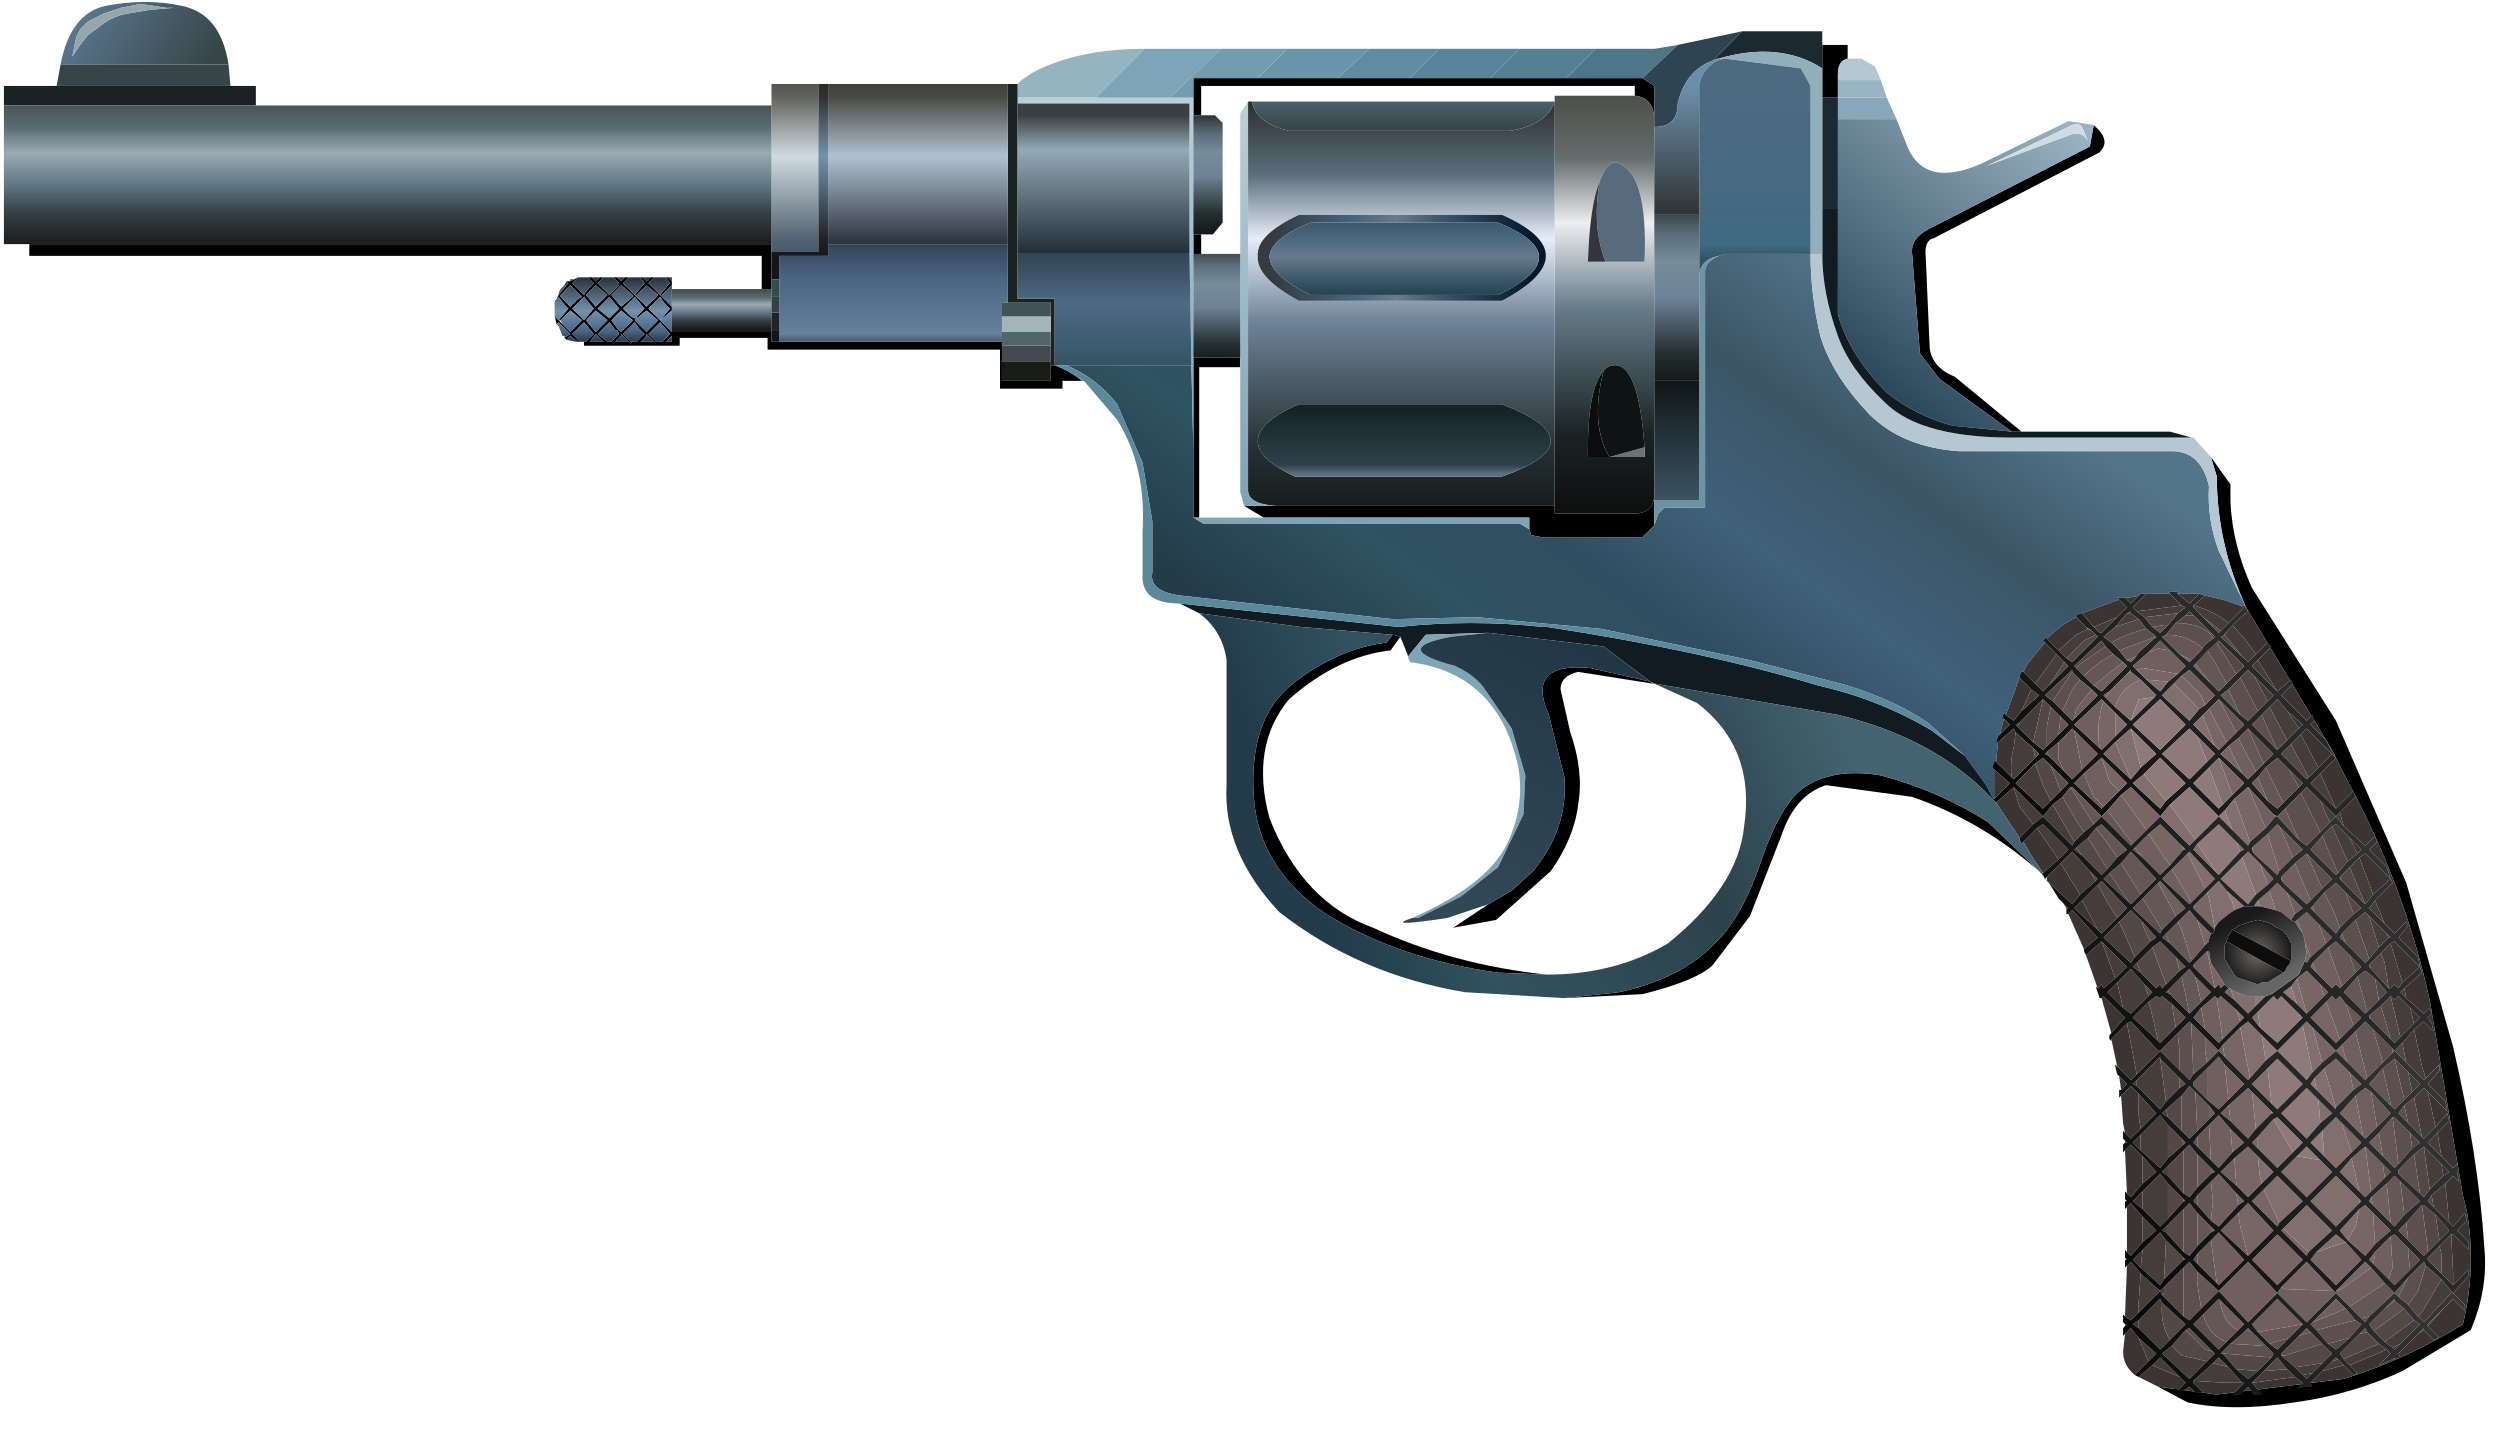 <?xml version="1.0" encoding="UTF-8" standalone="no"?>
<svg xmlns:xlink="http://www.w3.org/1999/xlink" height="37.0px" width="64.0px" xmlns="http://www.w3.org/2000/svg">
  <g transform="matrix(1.0, 0.0, 0.0, 1.0, 12.0, -18.0)">
    <use height="37.0" transform="matrix(1.0, 0.0, 0.0, 1.0, -12.0, 18.0)" width="64.0" xlink:href="#shape0"/>
  </g>
  <defs>
    <g id="shape0" transform="matrix(1.0, 0.0, 0.0, 1.0, 12.0, -18.0)">
      <path d="M52.0 55.0 L-12.0 55.0 -12.0 18.0 52.0 18.0 52.0 55.0" fill="#ffffff" fill-opacity="0.0" fill-rule="evenodd" stroke="none"/>
      <path d="M39.5 29.05 L37.65 27.7 37.15 27.05 36.95 24.5 Q36.9 24.1 37.4 23.85 L41.5 21.75 41.6 21.2 41.75 21.35 Q42.0 21.65 41.75 21.9 L37.5 24.1 Q37.25 24.15 37.3 24.6 L37.4 26.9 Q37.45 27.4 38.05 27.65 L39.75 29.05 39.5 29.05 M44.6 29.7 L45.1 30.4 45.1 30.85 Q45.15 31.95 45.65 33.05 L47.8 36.45 49.6 40.6 50.8 44.8 Q51.45 47.6 51.6 49.95 51.7 51.0 51.25 52.05 L49.5 53.1 Q48.2 53.7 46.75 53.9 45.15 54.15 44.0 53.9 L43.25 53.5 44.75 53.7 48.0 53.3 Q49.6 52.8 51.05 51.9 51.4 50.45 51.15 49.0 L51.05 48.6 50.2 43.6 Q49.55 40.65 48.05 37.9 L47.7 37.2 45.5 33.55 Q44.75 31.9 44.75 30.2 L44.6 29.7 M42.15 45.3 L42.15 45.25 42.2 45.3 42.15 45.3 M42.05 44.6 L42.05 44.65 42.0 44.6 42.05 44.6 M40.2 40.3 Q38.7 39.0 36.95 38.4 L34.75 38.1 Q33.95 38.35 33.6 39.4 L32.8 41.45 31.85 42.7 Q31.45 43.1 30.05 43.45 L28.05 43.55 29.45 43.4 Q31.05 43.05 31.9 42.15 32.6 41.5 33.1 40.0 33.6 38.55 34.2 38.15 34.95 37.65 36.15 37.85 37.65 38.25 38.9 39.05 L40.2 40.3 M15.7 27.75 L15.2 27.75 15.2 27.95 13.6 27.95 13.6 26.95 7.65 26.95 7.65 26.65 5.4 26.65 5.4 26.85 2.95 26.85 2.95 26.75 4.35 26.75 4.4 26.75 5.2 26.75 5.2 26.6 5.05 26.75 4.95 26.75 5.15 26.55 4.9 26.25 4.85 26.25 4.9 26.25 4.65 26.5 4.6 26.55 4.8 26.75 4.75 26.75 4.55 26.55 4.55 26.6 4.4 26.75 4.3 26.75 4.5 26.55 4.35 26.4 4.25 26.25 3.95 26.55 4.15 26.75 4.1 26.75 3.9 26.55 3.9 26.6 3.75 26.75 3.65 26.75 3.85 26.55 3.8 26.45 3.75 26.45 3.6 26.25 3.3 26.55 3.55 26.75 3.45 26.75 3.25 26.55 3.25 26.6 3.25 26.55 3.1 26.75 3.0 26.75 3.2 26.55 2.95 26.25 2.65 26.55 2.85 26.75 2.8 26.75 2.6 26.6 2.5 26.7 2.45 26.65 2.6 26.55 2.3 26.25 2.25 26.3 2.2 26.1 2.3 26.2 2.55 25.9 2.45 25.8 2.3 25.6 2.25 25.65 2.3 25.55 2.55 25.25 2.5 25.2 2.6 25.2 2.7 25.15 2.8 25.1 2.65 25.25 2.95 25.55 3.05 25.4 3.2 25.25 3.05 25.1 3.15 25.1 3.25 25.2 3.35 25.1 3.45 25.1 3.3 25.25 3.6 25.55 3.85 25.3 3.85 25.25 3.7 25.1 3.8 25.1 3.9 25.2 4.0 25.1 4.1 25.1 3.95 25.25 4.25 25.55 4.5 25.25 4.4 25.1 4.45 25.1 4.55 25.2 4.65 25.1 4.75 25.1 4.6 25.25 4.9 25.55 5.1 25.3 5.05 25.35 5.15 25.25 5.05 25.1 5.1 25.1 5.2 25.2 5.2 25.3 4.95 25.55 4.9 25.55 5.05 25.7 5.2 25.85 5.2 25.95 4.9 26.2 4.95 26.2 4.9 26.2 5.2 26.5 7.75 26.5 7.75 26.75 7.95 26.75 13.65 26.75 13.65 26.85 13.65 27.25 13.65 27.75 14.9 27.75 14.9 27.35 15.0 27.35 Q15.4 27.5 15.7 27.75 M7.5 25.4 L7.5 24.55 -11.25 24.55 -11.25 24.25 7.75 24.25 7.75 24.45 7.75 25.15 7.75 25.4 7.5 25.4 M34.65 19.15 L35.3 19.15 35.3 19.5 Q35.05 19.55 35.05 19.9 L35.05 20.05 35.05 20.5 34.65 20.5 34.65 19.75 34.65 19.15 M45.55 33.65 L45.6 33.7 45.55 33.65 M45.45 33.5 L45.45 33.55 45.35 33.5 45.45 33.5 M39.1 37.0 L39.15 37.0 39.1 37.05 39.1 37.0 M39.1 37.5 L39.05 37.5 39.05 37.45 39.1 37.5 M42.95 33.2 L43.0 33.2 42.95 33.2 M39.1 38.55 L39.1 38.6 39.1 38.55 M40.35 40.5 L40.4 40.45 40.35 40.5 40.4 40.55 40.35 40.5 M47.8 51.1 L47.75 51.05 47.8 51.05 47.8 51.1 M30.35 21.1 Q30.35 20.5 29.85 20.45 L29.85 20.2 18.75 20.2 18.75 20.95 18.55 20.95 18.55 20.5 18.55 20.0 20.2 20.0 22.25 20.0 24.1 20.0 26.15 20.0 28.1 20.0 30.05 20.0 30.35 20.2 30.35 20.35 30.35 21.1 M27.8 30.95 L27.8 31.15 29.8 31.15 Q30.35 31.15 30.35 30.65 L30.35 30.8 30.35 31.45 30.05 31.75 27.45 31.75 27.2 31.7 27.15 31.55 27.15 31.25 20.35 31.25 19.85 30.95 20.65 30.95 27.8 30.95 M18.55 31.25 L18.55 29.55 18.55 27.15 19.75 27.15 19.75 27.4 18.7 27.4 18.7 31.25 18.55 31.25 M18.75 24.0 L18.75 24.5 18.55 24.5 18.55 24.0 18.75 24.0 M23.65 34.25 L23.85 34.3 23.6 34.65 Q22.25 34.8 21.0 35.9 20.0 37.1 20.5 38.95 21.35 41.1 23.15 41.75 25.2 42.7 27.6 42.95 L26.35 42.9 Q23.8 42.55 21.95 41.4 20.25 40.25 20.1 38.45 19.95 36.4 21.1 35.5 22.25 34.6 23.5 34.45 L23.65 34.25 M30.3 35.5 L28.4 35.2 Q27.95 35.3 27.95 35.65 L28.2 36.75 Q28.55 37.75 28.4 38.6 28.3 39.45 27.7 40.3 L26.3 41.55 25.2 41.75 25.95 41.25 26.1 41.15 26.7 40.8 27.25 40.3 Q28.15 39.2 28.05 37.9 L27.65 36.3 Q27.05 34.95 28.7 35.1 L30.25 35.45 30.3 35.5 M3.1 25.45 L3.0 25.55 3.25 25.85 3.55 25.55 3.55 25.6 3.55 25.55 3.25 25.3 3.1 25.45 M3.3 25.9 L3.6 26.15 3.85 25.9 3.6 25.6 3.3 25.9 M2.8 25.65 L2.9 25.6 2.6 25.3 2.35 25.55 2.35 25.6 2.6 25.85 2.8 25.65 M2.95 26.2 L3.2 25.9 2.95 25.6 2.65 25.9 2.7 25.85 2.65 25.9 2.95 26.2 M3.55 26.2 L3.25 25.95 3.0 26.2 3.25 26.5 3.55 26.2 M2.6 26.5 L2.9 26.2 2.6 25.95 2.35 26.2 2.3 26.2 2.4 26.3 2.5 26.4 2.6 26.5 M3.9 25.3 L3.65 25.55 3.9 25.85 4.2 25.6 4.2 25.55 3.9 25.3 M5.0 25.75 L4.9 25.6 4.6 25.9 4.9 26.2 5.15 25.9 5.0 25.75 M4.45 25.75 L4.55 25.85 4.75 25.65 4.85 25.55 4.55 25.3 4.3 25.55 4.25 25.55 4.45 25.75 M4.85 26.2 L4.55 25.95 4.3 26.15 4.25 26.2 4.55 26.5 4.85 26.2 M4.25 25.6 L3.95 25.9 4.2 26.15 4.15 26.1 4.25 26.15 4.3 26.15 4.3 26.1 4.5 25.9 4.25 25.6 M3.6 25.6 L3.6 25.65 3.6 25.6 M3.8 26.4 L3.9 26.5 4.2 26.2 3.9 25.95 3.75 26.1 3.65 26.2 3.8 26.4" fill="#000000" fill-rule="evenodd" stroke="none"/>
      <path d="M41.6 21.2 L41.5 21.75 37.4 23.85 Q36.9 24.1 36.95 24.5 L37.15 27.05 37.65 27.7 39.5 29.05 38.0 28.9 Q37.05 28.65 36.3 28.05 35.35 27.1 35.05 26.05 L35.05 23.35 35.05 21.05 36.55 21.05 36.85 21.8 Q37.3 22.8 38.7 22.2 L40.95 21.1 41.6 21.2 M41.0 21.45 Q41.3 21.35 41.45 21.6 L41.3 21.25 Q41.2 21.1 40.95 21.25 L38.85 22.25 41.0 21.45" fill="url(#gradient0)" fill-rule="evenodd" stroke="none"/>
      <path d="M41.0 21.45 L38.85 22.25 40.95 21.25 Q41.2 21.1 41.3 21.25 L41.45 21.6 Q41.3 21.35 41.0 21.45" fill="#cedce3" fill-rule="evenodd" stroke="none"/>
      <path d="M45.5 33.55 L45.45 33.5 45.35 33.5 44.9 33.35 44.45 33.25 44.3 33.2 43.75 33.2 43.75 33.15 43.55 33.15 43.55 33.2 42.95 33.2 42.8 33.2 42.75 33.25 42.5 33.3 42.4 33.3 42.35 33.3 42.2 33.3 42.25 33.35 41.3 33.7 41.25 33.7 41.15 33.75 41.15 33.8 Q40.75 34.0 40.4 34.35 L40.4 34.3 40.3 34.4 40.35 34.45 39.9 35.0 39.8 35.2 39.75 35.2 39.7 35.3 39.7 35.35 39.35 36.3 39.3 36.25 39.25 36.4 39.3 36.4 39.2 36.8 39.15 36.85 39.1 37.0 39.1 37.05 39.15 37.0 39.1 37.5 39.05 37.45 39.05 37.5 39.0 37.65 39.05 37.7 39.05 38.35 39.05 38.45 39.0 38.4 38.85 38.1 38.3 37.35 37.35 36.5 Q36.55 35.95 35.3 35.55 L32.8 34.9 29.0 34.1 25.8 33.8 23.65 33.85 18.25 33.25 Q17.4 33.15 17.5 32.65 L17.5 31.35 17.25 29.85 16.6 28.35 Q16.1 27.7 15.3 27.35 L18.5 27.35 18.55 29.55 18.55 31.25 18.8 31.4 26.9 31.4 27.15 31.55 27.2 31.7 27.45 31.75 30.05 31.75 30.35 31.45 30.45 31.15 30.6 31.0 31.65 31.0 31.65 24.95 Q31.65 24.7 32.0 24.55 L32.15 24.5 34.35 24.5 Q34.35 25.55 34.6 26.6 34.9 27.6 35.85 28.6 36.7 29.45 38.15 29.55 L43.6 29.55 Q44.35 29.55 44.55 30.45 44.5 31.3 44.8 32.1 L45.5 33.55 M42.95 33.2 L43.0 33.2 42.95 33.2" fill="url(#gradient1)" fill-rule="evenodd" stroke="none"/>
      <path d="M45.45 33.5 L45.55 33.65 45.2 33.95 44.9 34.3 44.85 34.3 45.5 34.9 45.55 34.95 45.75 34.75 46.05 34.45 46.15 34.55 45.8 34.9 45.65 35.05 46.3 35.7 46.65 35.4 46.7 35.5 46.4 35.8 47.05 36.45 47.2 36.3 47.25 36.45 47.15 36.55 47.55 36.95 47.7 37.25 47.7 37.3 47.8 37.4 47.4 37.8 47.15 38.05 47.2 38.1 47.8 38.7 48.25 38.25 48.3 38.4 47.9 38.8 47.8 38.9 47.4 38.5 47.05 38.15 46.9 38.3 46.5 38.7 46.3 38.9 46.2 38.85 45.55 38.15 45.2 38.45 44.95 38.75 44.8 38.9 44.05 38.15 43.55 38.6 43.3 38.9 42.55 38.15 42.3 38.35 41.95 38.75 41.8 38.9 41.05 38.15 41.0 38.15 40.8 38.4 40.55 38.6 40.3 38.9 39.55 38.15 39.1 38.55 39.0 38.45 39.05 38.45 39.45 38.05 39.05 37.7 39.0 37.65 39.05 37.5 39.1 37.5 39.5 37.9 39.55 37.95 40.1 37.4 40.2 37.3 40.05 37.15 39.6 36.75 39.55 36.65 39.15 37.0 39.1 37.0 39.15 36.85 39.2 36.8 39.45 36.55 39.3 36.4 39.25 36.4 39.3 36.25 39.35 36.3 39.55 36.45 39.75 36.2 40.2 35.8 40.0 35.65 39.7 35.35 39.7 35.3 39.75 35.2 39.8 35.2 40.1 35.5 40.3 35.7 40.45 35.55 40.95 35.05 40.85 34.95 40.65 34.75 40.35 34.45 40.3 34.4 40.4 34.3 40.4 34.35 40.7 34.65 40.9 34.85 41.05 34.95 41.7 34.3 41.65 34.25 41.55 34.15 41.4 34.05 41.15 33.8 41.15 33.75 41.25 33.7 41.3 33.7 41.6 34.05 41.75 34.2 41.8 34.2 42.2 33.8 42.45 33.55 42.25 33.35 42.2 33.3 42.35 33.3 42.4 33.3 42.55 33.45 42.75 33.25 42.8 33.2 42.95 33.2 42.6 33.55 42.7 33.65 42.9 33.8 43.1 34.05 43.3 34.2 43.5 34.0 43.75 33.7 43.95 33.55 43.85 33.5 43.55 33.2 43.55 33.15 43.75 33.15 43.75 33.2 44.05 33.45 44.3 33.2 44.45 33.25 44.15 33.5 44.15 33.55 44.4 33.8 44.8 34.2 44.85 34.15 45.05 33.95 45.45 33.55 45.45 33.5 M45.7 35.3 L45.55 35.15 45.35 35.35 45.05 35.65 44.85 35.8 45.35 36.3 45.55 36.45 45.75 36.25 45.85 36.15 46.05 35.95 46.2 35.8 45.7 35.3 M45.0 35.5 L45.25 35.25 45.45 35.05 44.8 34.4 44.15 35.05 44.6 35.5 44.8 35.7 45.0 35.5 M40.3 35.9 L39.7 36.5 39.6 36.55 39.65 36.6 40.05 37.0 40.3 37.2 40.4 37.1 40.7 36.8 40.95 36.55 40.75 36.35 40.5 36.1 40.3 35.9 M40.8 36.2 L41.05 36.45 41.1 36.4 41.7 35.8 41.55 35.65 41.25 35.4 41.05 35.2 41.05 35.15 40.35 35.8 40.55 35.95 40.8 36.2 M41.9 34.55 L41.8 34.4 41.1 35.05 41.15 35.1 41.35 35.3 41.6 35.55 41.8 35.7 42.45 35.05 42.35 34.95 42.1 34.75 41.9 34.55 M44.15 33.75 L44.05 33.65 43.95 33.75 43.7 33.95 43.45 34.25 43.35 34.3 43.8 34.75 44.05 34.95 44.1 34.9 44.35 34.65 44.45 34.5 44.65 34.35 44.7 34.3 44.15 33.75 M42.55 33.7 L42.55 33.65 42.45 33.7 42.15 34.05 41.85 34.3 42.05 34.45 42.25 34.65 42.45 34.9 42.55 34.95 42.65 34.85 42.75 34.7 43.2 34.3 42.95 34.1 42.75 33.85 42.55 33.7 M42.0 35.7 L41.85 35.8 41.9 35.85 42.15 36.1 42.55 36.45 43.15 35.85 43.2 35.8 42.8 35.4 42.55 35.2 42.55 35.15 42.45 35.25 42.0 35.7 M43.0 34.7 L42.6 35.05 42.7 35.15 42.95 35.4 43.3 35.7 43.5 35.45 43.75 35.25 43.95 35.05 43.55 34.65 43.3 34.4 43.0 34.7 M43.65 35.5 L43.35 35.8 43.45 35.9 44.05 36.45 44.3 36.15 44.45 36.05 44.7 35.8 44.05 35.15 43.85 35.3 43.65 35.5 M44.8 35.9 L44.55 36.15 44.4 36.3 44.15 36.55 44.7 37.1 44.8 37.2 45.0 37.0 45.25 36.75 45.45 36.55 44.8 35.9 M43.3 37.2 L43.95 36.55 43.3 35.9 42.6 36.55 43.3 37.2 M44.25 36.85 L44.05 36.65 43.35 37.3 44.05 37.95 44.5 37.5 44.7 37.3 44.25 36.85 M44.8 37.4 L44.55 37.65 44.15 38.05 44.8 38.7 44.9 38.6 45.15 38.35 45.45 38.05 44.8 37.4 M42.55 36.65 L42.15 37.0 41.85 37.3 42.55 37.95 42.8 37.65 43.2 37.3 42.55 36.65 M42.15 36.25 L41.85 35.95 41.8 35.9 41.1 36.55 41.75 37.15 41.8 37.2 42.15 36.85 42.45 36.55 42.15 36.25 M41.8 37.4 L41.35 37.8 41.1 38.05 41.8 38.7 41.85 38.65 42.25 38.25 42.45 38.05 41.8 37.4 M43.45 38.5 L43.95 38.05 43.3 37.4 42.9 37.8 42.6 38.05 43.3 38.7 43.45 38.5 M41.1 36.7 L41.05 36.65 40.7 37.0 40.4 37.25 40.35 37.3 40.45 37.35 40.85 37.75 41.05 37.95 41.3 37.7 41.7 37.3 41.1 36.7 M40.5 37.6 L40.3 37.4 40.1 37.55 39.6 38.05 40.3 38.7 40.5 38.5 40.75 38.25 40.95 38.05 40.5 37.6 M46.85 36.65 L46.95 36.55 46.55 36.2 46.3 35.9 46.1 36.1 45.9 36.3 45.65 36.55 46.3 37.2 46.55 36.95 46.85 36.65 M47.35 37.65 L47.7 37.3 47.05 36.65 46.9 36.8 46.65 37.05 46.4 37.3 47.05 37.95 47.1 37.9 47.35 37.65 M45.95 37.55 L46.2 37.3 45.55 36.65 45.3 36.9 45.05 37.1 44.85 37.3 45.4 37.8 45.55 37.95 45.75 37.75 45.95 37.55 M46.0 37.65 L45.8 37.9 45.65 38.05 46.05 38.5 46.3 38.7 46.4 38.6 46.5 38.5 46.85 38.15 46.95 38.05 46.6 37.7 46.3 37.4 46.0 37.65" fill="url(#gradient2)" fill-rule="evenodd" stroke="none"/>
      <path d="M43.25 53.5 L43.05 53.4 42.75 53.25 43.1 52.95 43.8 53.25 43.95 53.4 43.75 53.6 43.9 53.6 44.05 53.5 44.2 53.65 44.4 53.65 44.15 53.4 44.15 53.35 45.0 53.4 45.4 53.4 45.45 53.4 45.15 53.7 45.35 53.7 45.55 53.5 45.7 53.7 45.9 53.7 45.65 53.4 46.75 53.25 46.95 53.4 46.8 53.55 47.0 53.5 47.05 53.5 47.2 53.5 47.15 53.4 47.45 53.1 48.0 52.95 48.25 53.2 48.35 53.15 48.15 52.95 49.1 52.55 49.2 52.65 48.9 52.95 49.25 52.8 49.3 52.75 49.3 52.8 49.45 52.75 49.4 52.65 49.9 52.15 50.05 52.05 50.3 52.3 50.45 52.25 50.15 51.95 50.6 51.45 50.8 51.25 51.1 51.55 51.1 51.4 50.8 51.1 51.2 50.65 51.2 50.5 50.8 50.9 50.8 50.6 50.75 49.6 50.8 49.6 51.2 50.0 51.2 49.8 50.9 49.5 51.15 49.25 51.1 49.05 50.8 49.4 50.7 49.3 50.6 48.3 50.8 48.1 50.95 48.25 50.9 48.0 50.9 47.95 50.9 47.8 50.8 47.9 50.5 47.6 50.4 47.0 50.7 46.7 50.65 46.5 50.35 46.85 50.15 45.95 50.65 46.45 50.6 46.2 50.15 45.75 50.45 45.4 50.45 45.25 50.1 45.6 50.0 45.3 49.8 44.35 50.05 44.15 50.3 44.4 50.25 44.2 50.15 44.05 50.25 43.95 50.2 43.8 50.05 43.95 49.6 43.55 49.55 43.3 50.0 42.9 49.95 42.75 49.9 42.5 49.4 42.0 49.65 41.7 49.6 41.6 49.3 41.9 49.05 41.65 48.8 41.05 49.25 40.6 49.2 40.5 49.1 40.2 48.65 39.75 48.85 39.55 48.8 39.4 48.55 39.65 48.0 39.15 47.9 38.8 48.3 38.4 48.25 38.25 47.8 38.7 47.4 37.8 47.8 37.4 47.7 37.3 47.7 37.25 47.55 36.95 47.15 36.55 47.25 36.45 47.2 36.3 47.05 36.45 46.4 35.8 46.7 35.5 46.65 35.4 46.3 35.7 45.8 34.9 46.15 34.55 46.05 34.45 45.75 34.75 45.5 34.4 45.15 34.0 45.2 33.95 45.55 33.65 45.45 33.5 45.5 33.55 47.7 37.2 48.05 37.9 Q49.55 40.65 50.2 43.6 L51.05 48.6 51.15 49.0 Q51.4 50.45 51.05 51.9 49.6 52.8 48.0 53.3 L44.75 53.7 43.25 53.5 M42.65 53.2 Q42.35 52.95 42.35 52.6 L42.4 52.15 42.55 52.0 42.75 52.25 43.0 52.85 42.65 53.2 M42.4 51.95 L42.4 51.9 42.45 51.9 42.4 51.95 M42.4 51.7 L42.45 50.4 42.55 50.3 42.8 50.6 42.75 51.35 42.75 51.6 42.55 51.8 42.4 51.7 M42.45 50.05 L42.45 48.9 42.55 48.8 42.85 49.15 42.85 49.8 42.55 50.15 42.45 50.05 M42.45 48.55 L42.4 47.45 42.55 47.3 42.85 47.6 42.85 48.3 42.55 48.65 42.45 48.55 M42.4 47.25 L42.4 47.2 42.45 47.25 42.4 47.25 M42.4 47.0 L42.35 46.75 42.3 46.05 42.55 45.8 42.75 46.0 42.75 46.55 42.8 46.9 42.55 47.15 42.4 47.0 M42.3 45.9 L42.25 45.55 42.45 45.75 42.3 45.9 M42.2 45.3 L42.05 44.6 42.45 44.2 42.7 45.5 42.55 45.65 42.2 45.3 M42.05 44.45 L41.8 43.55 41.85 43.5 42.4 44.05 42.05 44.45 M41.7 43.3 L41.4 42.45 41.8 42.1 41.9 42.35 41.95 42.5 42.15 43.05 41.85 43.3 41.8 43.2 41.7 43.3 M41.35 42.3 L40.95 41.4 41.05 41.3 41.7 42.0 41.35 42.3 M40.9 41.25 L40.8 41.1 40.95 41.25 40.9 41.25 M45.55 33.65 L45.6 33.7 45.55 33.65 M45.45 33.55 L45.05 33.95 Q44.7 33.65 44.15 33.5 L44.45 33.25 44.9 33.35 45.35 33.5 45.45 33.55 M44.3 33.2 L44.05 33.45 43.75 33.2 44.3 33.2 M43.55 33.2 L43.85 33.5 42.7 33.65 42.6 33.55 42.95 33.2 43.55 33.2 M42.75 33.25 L42.55 33.45 42.4 33.3 42.5 33.3 42.75 33.25 M42.25 33.35 L42.45 33.55 42.2 33.8 41.6 34.05 41.3 33.7 42.25 33.35 M41.15 33.8 L41.4 34.05 41.45 34.1 41.15 34.25 40.7 34.65 40.4 34.35 Q40.75 34.0 41.15 33.8 M40.35 34.45 L40.65 34.75 40.1 35.5 39.8 35.2 39.9 35.0 40.35 34.45 M39.7 35.35 L40.0 35.65 39.75 36.2 39.55 36.45 39.35 36.3 39.7 35.35 M39.3 36.4 L39.45 36.55 39.2 36.8 39.3 36.4 M39.15 37.0 L39.55 36.65 39.6 36.75 39.55 37.15 Q39.45 37.5 39.5 37.9 L39.1 37.5 39.15 37.0 M39.05 37.7 L39.45 38.05 39.05 38.45 39.05 38.35 39.05 37.7 M39.1 38.55 L39.55 38.15 39.7 38.65 40.05 39.1 39.7 39.45 39.1 38.55 M39.7 36.5 L39.65 36.6 39.6 36.55 39.7 36.5 M42.55 33.7 L42.45 33.7 42.55 33.65 42.55 33.7 M39.8 39.55 L40.15 39.2 40.7 40.0 40.3 40.35 40.0 39.9 39.8 39.55 M40.4 40.45 L40.75 40.1 41.25 40.9 41.05 41.15 40.4 40.55 40.4 40.45 M41.7 41.8 L41.1 41.25 41.3 41.05 41.7 41.8 M42.2 43.15 L42.35 43.8 41.95 43.4 42.2 43.15 M48.4 39.95 L48.55 39.85 49.2 40.5 48.75 40.9 48.4 39.95 M46.55 36.2 L46.95 36.55 46.85 36.65 46.55 36.2 M46.9 36.8 L47.05 36.65 47.7 37.3 47.35 37.65 46.9 36.8 M48.15 39.45 L48.45 39.75 48.35 39.85 48.15 39.45 M49.1 41.9 L49.2 42.0 49.15 42.0 49.1 41.9 M49.2 42.15 L49.3 42.1 49.95 42.75 49.5 43.15 49.2 42.15 M49.7 43.8 L49.95 44.05 49.8 44.2 49.7 43.8 M50.55 48.1 L50.5 47.8 50.7 48.0 50.55 48.1 M50.75 51.05 L50.8 51.1 50.75 51.1 50.75 51.05 M47.2 53.15 L47.05 53.3 46.95 53.2 47.2 53.15 M49.45 52.4 L49.3 52.55 49.25 52.5 49.45 52.4 M42.7 45.8 L42.6 45.75 42.7 45.65 42.7 45.8 M42.8 47.05 L42.8 47.45 42.6 47.25 42.8 47.05 M42.85 48.5 L42.85 48.95 42.6 48.75 42.85 48.5 M42.8 50.45 L42.6 50.25 42.85 50.0 42.8 50.45 M42.75 52.0 L42.6 51.9 42.75 51.8 42.75 52.0" fill="#3c3433" fill-rule="evenodd" stroke="none"/>
      <path d="M45.15 34.0 L45.5 34.4 45.75 34.75 45.55 34.95 45.5 34.9 45.4 34.8 44.95 34.25 45.15 34.0 M45.8 34.9 L46.3 35.7 45.65 35.05 45.8 34.9 M47.4 37.8 L47.8 38.7 47.2 38.1 47.15 38.05 47.4 37.8 M47.9 38.8 L48.0 39.15 47.8 38.9 47.65 39.05 47.55 38.85 47.4 38.5 47.8 38.9 47.9 38.8 M48.8 41.05 L49.05 41.65 48.65 41.25 48.8 41.05 M49.55 43.3 L49.6 43.55 49.45 43.4 49.55 43.3 M49.8 44.35 L50.0 45.3 50.1 45.6 50.05 45.65 49.6 45.2 49.5 44.7 49.8 44.35 M50.15 45.95 L50.35 46.85 50.05 47.15 50.0 47.1 49.8 46.1 50.05 45.85 50.15 45.95 M50.4 47.0 L50.5 47.6 50.15 47.25 50.4 47.0 M50.6 48.3 L50.7 49.3 50.3 48.9 50.25 48.6 50.6 48.3 M50.75 49.6 L50.8 50.6 50.8 50.9 50.5 50.6 50.5 50.1 50.45 49.9 50.75 49.6 M50.6 51.45 L50.15 51.95 50.15 51.9 50.6 51.45 M50.05 52.05 L49.9 52.15 50.05 52.0 50.05 52.05 M49.1 52.55 L48.15 52.95 48.0 52.8 48.2 52.7 48.9 52.4 49.1 52.55 M48.0 52.95 L47.45 53.1 47.7 52.85 47.85 52.8 48.0 52.95 M46.75 53.25 L45.65 53.4 45.95 53.1 46.55 53.05 46.75 53.25 M45.4 53.4 L45.0 53.4 44.15 53.35 44.65 52.9 45.05 53.0 45.4 53.4 M43.8 53.25 L43.1 52.95 43.3 52.75 43.8 53.25 M45.05 33.95 L44.85 34.15 44.4 33.8 44.15 33.55 44.15 33.5 Q44.7 33.65 45.05 33.95 M43.85 33.5 L43.95 33.55 43.75 33.7 42.9 33.8 42.7 33.65 43.85 33.5 M42.2 33.8 L41.8 34.2 41.75 34.2 41.6 34.05 42.2 33.8 M41.55 34.15 L41.65 34.25 41.35 34.4 40.9 34.85 40.7 34.65 41.15 34.25 41.45 34.1 41.55 34.15 M40.65 34.75 L40.85 34.95 40.45 35.55 40.3 35.7 40.1 35.5 40.65 34.75 M40.0 35.65 L40.2 35.8 39.75 36.2 40.0 35.65 M39.6 36.75 L40.05 37.15 40.1 37.4 39.55 37.95 39.5 37.9 Q39.45 37.5 39.55 37.15 L39.6 36.75 M39.55 38.15 L40.3 38.9 40.55 38.6 41.1 39.55 41.05 39.65 40.3 38.9 40.05 39.1 39.7 38.65 39.55 38.15 M46.05 35.95 L45.7 35.3 46.2 35.8 46.05 35.95 M39.7 36.5 L40.3 35.9 40.05 37.0 39.65 36.6 39.7 36.5 M43.95 33.75 L44.05 33.65 44.15 33.75 43.95 33.75 M42.45 33.7 L42.55 33.7 42.75 33.85 42.15 34.05 42.45 33.7 M40.5 38.5 L40.3 38.7 39.6 38.05 40.1 37.55 40.3 38.1 40.5 38.5 M40.15 39.2 L40.3 39.1 40.95 39.75 40.7 40.0 40.15 39.2 M40.75 40.1 L41.05 39.8 41.5 40.3 41.65 40.55 41.25 40.9 40.75 40.1 M41.15 39.7 L41.3 39.9 41.1 39.75 41.15 39.7 M41.7 41.8 L41.3 41.05 41.7 40.65 41.95 41.1 42.2 41.5 41.8 41.9 41.7 41.8 M41.8 42.1 L42.45 42.75 42.15 43.05 41.95 42.5 41.9 42.35 41.8 42.1 M42.65 42.5 L42.55 42.65 41.85 42.0 42.25 41.6 42.65 42.5 M42.8 42.9 L42.6 42.75 42.7 42.65 42.8 42.9 M42.2 43.15 L42.55 42.8 42.9 43.2 43.0 43.5 42.55 43.95 42.35 43.8 42.2 43.15 M43.25 44.65 L42.6 44.05 43.0 43.65 43.05 43.8 43.25 44.65 M42.4 44.05 L42.45 44.05 42.4 44.05 M42.45 44.2 L42.55 44.15 43.25 44.9 43.3 44.9 42.7 45.5 42.45 44.2 M48.4 39.95 L48.75 40.9 48.55 41.15 48.15 40.2 48.4 39.95 M46.55 36.2 L46.85 36.65 46.55 36.95 46.1 36.1 46.3 35.9 46.55 36.2 M46.9 36.8 L47.35 37.65 47.1 37.9 46.65 37.05 46.9 36.8 M47.7 39.15 L47.8 39.1 48.15 39.45 48.35 39.85 48.1 40.05 47.7 39.15 M48.65 41.45 L49.1 41.9 49.15 42.0 48.9 42.25 48.65 41.45 M49.5 43.15 L49.4 43.3 49.3 43.2 49.2 43.3 49.15 43.3 49.05 42.65 48.95 42.4 49.2 42.15 49.5 43.15 M49.45 44.55 L49.2 43.5 49.3 43.6 49.4 43.5 49.7 43.8 49.8 44.2 49.45 44.55 M49.65 45.45 L49.95 45.75 49.75 45.95 49.65 45.45 M50.05 47.35 L50.5 47.8 50.55 48.1 50.2 48.45 50.05 47.35 M50.5 50.75 L50.75 51.05 50.75 51.1 50.05 51.85 49.9 51.7 50.0 51.6 50.5 50.75 M45.8 53.1 L45.55 53.3 45.25 53.05 45.8 53.1 M47.45 52.9 L47.2 53.15 46.95 53.2 46.75 53.0 47.45 52.9 M50.35 49.1 L50.7 49.5 50.45 49.75 50.35 49.1 M49.8 51.8 L49.95 51.9 49.45 52.4 49.25 52.5 49.05 52.35 49.8 51.8 M42.7 45.65 L43.3 45.05 43.3 45.1 43.45 46.2 43.3 46.4 42.7 45.8 42.7 45.65 M43.45 46.4 L43.5 46.6 43.35 46.5 43.45 46.4 M42.75 46.0 L43.2 46.5 42.8 46.9 42.75 46.55 42.75 46.0 M42.85 47.6 L43.2 48.0 42.85 48.3 42.85 47.6 M42.8 47.45 L42.8 47.05 43.3 46.55 43.5 46.8 43.5 47.3 43.5 47.65 43.3 47.9 42.8 47.45 M43.5 47.85 L43.5 48.1 43.35 48.0 43.5 47.85 M42.85 48.5 L43.3 48.05 43.5 48.3 43.5 49.2 43.3 49.4 42.85 48.95 42.85 48.5 M43.45 49.4 L43.45 49.55 43.35 49.5 43.45 49.4 M43.4 50.75 L43.3 50.9 42.8 50.45 42.85 50.0 43.3 49.55 43.45 49.75 43.4 50.75 M42.85 49.15 L43.2 49.5 42.85 49.8 42.85 49.15 M42.75 51.6 L42.75 51.35 42.8 50.6 43.3 51.05 43.4 50.95 43.4 51.1 43.35 51.15 43.3 51.05 42.75 51.6 M42.75 51.8 L43.3 51.25 43.35 51.35 Q43.3 51.9 43.55 52.3 L43.3 52.55 42.75 52.0 42.75 51.8 M42.75 52.25 L43.2 52.65 43.0 52.85 42.75 52.25 M44.5 52.85 L44.05 53.3 43.35 52.65 43.6 52.45 43.85 52.7 44.5 52.85" fill="#453d3a" fill-rule="evenodd" stroke="none"/>
      <path d="M44.85 34.15 L44.8 34.2 44.4 33.8 44.85 34.15 M43.75 33.7 L43.5 34.0 43.4 34.0 43.1 34.05 42.9 33.8 43.75 33.7 M41.8 34.2 L41.75 34.2 41.8 34.2 M41.65 34.25 L41.7 34.3 41.05 34.95 40.9 34.85 41.35 34.4 41.65 34.25 M40.85 34.95 L40.95 35.05 40.45 35.55 40.85 34.95 M40.05 37.15 L40.2 37.3 40.1 37.4 40.05 37.15 M40.55 38.6 L40.8 38.4 41.15 39.0 41.35 39.3 41.1 39.55 40.55 38.6 M46.9 38.3 L47.05 38.15 47.4 38.5 47.55 38.85 47.65 39.05 47.4 39.3 46.9 38.3 M44.95 34.25 L45.4 34.8 45.5 34.9 44.85 34.3 44.9 34.3 44.95 34.25 M45.35 35.35 L45.55 35.15 45.7 35.3 46.05 35.95 45.85 36.15 45.8 36.2 45.35 35.35 M45.25 35.25 L44.75 34.45 44.8 34.4 45.45 35.05 45.25 35.25 M40.05 37.0 L40.3 35.9 40.5 36.1 40.4 36.6 40.4 37.1 40.3 37.2 40.05 37.0 M41.05 35.2 L40.55 35.95 40.35 35.8 41.05 35.15 41.05 35.2 M41.15 35.1 L41.1 35.05 41.8 34.4 41.9 34.55 41.25 35.0 41.15 35.1 M43.95 33.75 L44.15 33.75 44.7 34.3 44.65 34.35 44.6 34.25 Q44.3 33.95 43.7 33.95 L43.95 33.75 M42.15 34.05 L42.75 33.85 42.95 34.1 Q42.5 34.2 42.05 34.45 L41.85 34.3 42.15 34.05 M41.45 39.45 L41.95 40.25 41.8 40.4 41.3 39.9 41.15 39.7 41.45 39.45 M40.4 37.25 L40.45 37.35 40.35 37.3 40.4 37.25 M40.1 37.55 L40.3 37.4 40.5 37.6 40.75 38.25 40.5 38.5 40.3 38.1 40.1 37.55 M41.5 40.3 L41.7 40.5 41.65 40.55 41.5 40.3 M41.7 40.65 L41.8 40.55 42.45 41.25 42.2 41.5 41.95 41.1 41.7 40.65 M42.5 41.1 L41.85 40.5 42.0 40.35 42.5 41.1 M42.65 42.5 L42.25 41.6 42.55 41.3 42.85 41.6 42.85 41.65 42.9 41.8 43.05 42.1 42.65 42.5 M42.8 42.9 L42.7 42.65 43.1 42.25 43.45 43.2 43.35 43.3 43.3 43.2 43.2 43.3 42.8 42.9 M43.0 43.5 L42.9 43.2 43.1 43.4 43.0 43.5 M43.0 43.65 L43.2 43.5 43.3 43.55 43.35 43.5 43.6 43.7 43.7 44.3 43.3 44.7 43.25 44.65 43.05 43.8 43.0 43.65 M43.3 44.9 L43.25 44.9 43.3 44.9 43.75 44.45 43.8 44.95 43.8 45.4 43.3 44.9 M49.25 44.85 L49.3 44.9 49.5 44.7 49.6 45.2 49.3 44.9 49.25 44.95 49.25 44.85 M43.5 43.35 L43.55 43.45 43.45 43.4 43.5 43.35 M48.55 41.15 L47.95 40.55 47.9 40.45 48.15 40.2 48.55 41.15 M46.55 36.95 L46.3 37.2 45.9 36.3 46.1 36.1 46.55 36.95 M47.1 37.9 L47.05 37.95 46.4 37.3 46.65 37.05 47.1 37.9 M46.6 37.7 L46.95 38.05 46.85 38.15 46.6 37.7 M47.2 38.1 L47.15 38.05 47.2 38.1 M47.45 39.4 L47.7 39.15 48.1 40.05 47.85 40.35 47.45 39.4 M48.25 41.4 L48.05 40.85 48.45 41.25 48.25 41.4 M48.65 42.55 L48.3 41.55 48.55 41.35 48.65 41.45 48.9 42.25 48.65 42.55 M49.15 43.3 L48.7 42.8 48.65 42.7 48.95 42.4 49.05 42.65 49.15 43.3 M48.8 43.05 L49.1 43.4 48.9 43.6 48.8 43.05 M48.95 43.75 L49.2 43.5 49.45 44.55 49.3 44.7 49.2 44.6 48.95 43.75 M49.3 45.1 L49.65 45.45 49.75 45.95 49.55 46.15 49.3 45.1 M49.55 46.3 L49.8 46.1 50.0 47.1 49.65 46.75 49.55 46.3 M49.7 47.0 L49.95 47.25 49.75 47.4 49.7 47.0 M50.05 47.35 L50.2 48.45 50.05 48.65 49.95 48.55 49.8 47.55 50.05 47.35 M50.1 50.4 L50.5 50.75 50.0 51.6 49.9 51.7 49.65 51.4 49.9 51.05 50.1 50.4 M46.15 52.75 L45.8 53.1 45.25 53.05 44.9 52.65 46.15 52.75 M47.45 52.4 L47.7 52.65 47.45 52.9 46.75 53.0 46.4 52.7 46.5 52.7 47.45 52.4 M47.8 52.55 L47.6 52.4 48.15 52.25 47.8 52.55 M50.3 48.9 L50.15 48.75 50.25 48.6 50.3 48.9 M50.35 49.1 L50.45 49.75 50.15 50.05 50.15 49.95 50.0 48.85 50.05 48.85 50.35 49.1 M50.45 49.9 L50.5 50.1 50.5 50.6 50.15 50.25 50.15 50.2 50.45 49.9 M49.55 51.5 L49.8 51.8 49.05 52.35 48.75 52.05 48.8 52.05 49.55 51.5 M48.4 52.15 L48.6 52.1 48.9 52.4 48.2 52.7 48.0 52.8 47.9 52.65 48.4 52.15 M43.3 45.1 L43.8 45.6 43.8 45.85 43.45 46.2 43.3 45.1 M43.45 46.4 L43.85 46.05 43.85 46.95 43.5 46.6 43.45 46.4 M43.5 47.65 L43.5 47.3 43.5 46.8 43.85 47.15 43.9 47.3 43.5 47.65 M43.9 47.45 L43.9 48.55 43.5 48.1 43.5 47.85 43.9 47.45 M43.5 49.2 L43.5 48.3 43.9 48.7 43.9 48.75 43.5 49.2 M43.45 49.55 L43.45 49.4 43.9 48.95 43.9 50.05 43.45 49.55 M43.9 50.25 L43.4 50.75 43.45 49.75 43.9 50.2 43.9 50.25 M43.4 50.95 L43.9 50.45 43.9 51.2 43.9 51.7 43.35 51.15 43.4 51.1 43.4 50.95 M43.35 51.35 L43.95 51.9 43.55 52.3 Q43.3 51.9 43.35 51.35 M43.95 52.05 L44.45 52.55 44.65 52.6 44.7 52.65 44.5 52.85 43.85 52.7 43.6 52.45 43.95 52.05 M44.65 52.9 L44.8 52.75 45.05 53.0 44.65 52.9 M47.85 52.8 L47.7 52.85 47.8 52.75 47.85 52.8 M46.55 53.05 L45.95 53.1 46.3 52.75 46.55 53.05" fill="#534846" fill-rule="evenodd" stroke="none"/>
      <path d="M43.5 34.0 L43.3 34.2 43.1 34.05 43.4 34.0 43.5 34.0 M40.8 38.4 L41.0 38.15 41.6 39.1 41.35 39.3 41.15 39.0 40.8 38.4 M46.5 38.7 L46.9 38.3 47.4 39.3 47.05 39.65 46.85 39.5 46.5 38.7 M45.35 35.35 L45.8 36.2 45.75 36.25 45.55 36.45 45.35 36.3 45.05 35.65 45.35 35.35 M45.25 35.25 L45.0 35.5 44.7 34.95 44.5 34.65 44.75 34.45 45.25 35.25 M40.5 36.1 L40.75 36.35 40.7 36.8 40.4 37.1 40.4 36.6 40.5 36.1 M41.25 35.4 L41.05 35.65 40.8 36.2 40.55 35.95 41.05 35.2 41.25 35.4 M41.15 35.1 L41.25 35.0 41.9 34.55 42.1 34.75 Q41.7 34.95 41.35 35.3 L41.15 35.1 M44.65 34.35 L44.45 34.5 44.4 34.6 Q44.0 34.25 43.45 34.25 L43.7 33.95 Q44.3 33.95 44.6 34.25 L44.65 34.35 M42.95 34.1 L43.2 34.3 42.25 34.65 42.05 34.45 Q42.5 34.2 42.95 34.1 M41.65 39.2 L42.0 39.65 42.2 39.95 41.95 40.25 41.45 39.45 41.65 39.2 M42.3 40.1 L42.8 40.9 42.55 41.15 42.5 41.1 42.0 40.35 42.3 40.1 M40.7 37.0 L40.7 37.45 40.85 37.75 40.45 37.35 40.4 37.25 40.7 37.0 M40.5 37.6 L40.95 38.05 40.75 38.25 40.5 37.6 M43.55 42.15 L43.35 42.0 43.45 41.9 43.45 41.95 43.55 42.15 M43.35 41.8 L43.3 41.9 42.6 41.25 42.85 41.0 43.35 41.8 M42.85 41.6 L43.2 42.0 43.05 42.1 42.9 41.8 42.85 41.65 42.85 41.6 M43.1 42.25 L43.3 42.1 43.7 42.5 43.8 42.85 43.45 43.2 43.1 42.25 M43.6 43.7 L43.95 44.05 43.7 44.3 43.6 43.7 M43.75 44.45 L44.05 44.15 44.1 44.2 44.1 44.3 44.15 45.5 44.05 45.65 43.8 45.4 43.8 44.95 43.75 44.45 M48.75 44.35 L49.25 44.85 49.25 44.95 49.0 45.2 48.75 44.35 M43.85 43.0 L44.05 43.95 43.55 43.45 43.5 43.35 43.85 43.0 M47.95 40.55 L47.9 40.5 47.9 40.45 47.95 40.55 M46.3 37.2 L45.65 36.55 45.9 36.3 46.3 37.2 M45.55 36.65 L46.2 37.3 45.95 37.55 45.55 36.65 M46.45 38.55 L46.0 37.65 46.3 37.4 46.6 37.7 46.85 38.15 46.5 38.5 46.45 38.55 M47.8 40.4 L47.15 39.75 47.45 39.4 47.85 40.35 47.8 40.4 M47.05 39.85 L47.7 40.5 47.45 40.75 47.05 39.85 M47.5 40.85 L47.8 40.6 48.05 40.85 48.25 41.4 47.9 41.75 47.75 41.35 47.5 40.85 M48.05 42.15 L47.95 41.9 48.3 41.55 48.65 42.55 48.55 42.65 48.05 42.15 M48.3 42.9 L48.15 42.45 48.45 42.75 48.3 42.9 M48.6 43.9 L48.35 43.0 48.55 42.85 48.8 43.05 48.9 43.6 48.6 43.9 M48.7 42.8 L48.65 42.75 48.65 42.7 48.7 42.8 M48.95 43.75 L49.2 44.6 48.7 44.1 48.65 44.0 48.95 43.75 M49.0 45.35 L49.3 45.1 49.55 46.15 49.3 46.4 49.2 46.3 49.2 46.25 49.0 45.35 M49.25 46.6 L49.3 46.6 49.7 47.0 49.75 47.4 49.4 47.8 49.25 46.6 M49.65 46.75 L49.4 46.5 49.55 46.3 49.65 46.75 M49.4 47.95 L49.8 47.55 49.95 48.55 49.4 48.05 49.4 47.95 M49.45 48.25 L49.95 48.75 49.55 49.1 49.45 48.25 M44.15 45.8 L44.15 45.75 44.15 45.7 44.15 45.8 M44.25 47.35 L44.15 47.25 44.25 47.1 44.25 47.35 M44.25 48.85 L44.15 48.75 44.25 48.6 44.25 48.85 M49.65 50.7 L50.05 50.3 50.1 50.4 49.9 51.05 49.65 51.4 49.4 51.2 49.65 50.7 M48.65 51.7 L48.55 51.85 48.45 51.75 48.65 51.7 M45.95 52.4 L46.2 52.65 46.15 52.75 44.9 52.65 44.85 52.65 45.1 52.4 45.9 52.45 45.95 52.4 M45.0 52.35 L44.8 52.55 44.15 51.9 44.4 51.65 Q44.55 52.2 45.0 52.35 M46.4 52.7 L46.4 52.65 46.85 52.2 47.15 52.1 47.45 52.4 46.5 52.7 46.4 52.7 M46.3 52.55 L46.1 52.4 46.6 52.25 46.3 52.55 M47.3 52.05 L48.3 51.8 48.45 51.9 48.15 52.25 47.6 52.4 47.3 52.05 M50.15 50.05 L50.05 50.15 49.65 49.75 49.6 49.3 50.0 48.85 50.15 49.95 50.15 50.05 M50.15 50.2 L50.15 50.25 50.15 50.2 M49.65 49.95 L49.95 50.25 49.7 50.5 49.65 50.1 49.65 49.95 M49.3 51.3 L49.55 51.5 48.8 52.05 48.75 52.05 48.65 51.9 49.05 51.5 49.3 51.3 M48.6 52.1 L48.4 52.15 48.55 52.0 48.6 52.1 M43.8 45.6 L43.95 45.75 43.8 45.85 43.8 45.6 M43.85 46.95 L43.85 46.05 44.05 45.8 44.2 45.95 44.25 46.95 44.05 47.15 43.85 46.95 M43.9 47.3 L43.85 47.15 43.95 47.25 43.9 47.3 M43.9 47.45 L44.05 47.3 44.25 47.55 44.25 47.6 44.25 48.4 44.05 48.65 43.9 48.55 43.9 47.45 M43.9 48.7 L43.95 48.75 43.9 48.75 43.9 48.7 M44.25 49.05 L44.25 49.9 44.05 50.15 43.9 50.05 43.9 48.95 44.05 48.8 44.25 49.05 M43.9 50.45 L44.05 50.3 44.25 50.55 44.25 50.85 44.35 51.5 44.05 51.8 43.9 51.7 43.9 51.2 43.9 50.45 M43.9 50.2 L43.95 50.25 43.9 50.25 43.9 50.2 M44.25 50.35 L44.15 50.25 44.25 50.1 44.25 50.35 M43.95 52.05 L44.05 52.0 44.65 52.6 44.45 52.55 43.95 52.05" fill="#5c4f4e" fill-rule="evenodd" stroke="none"/>
      <path d="M34.65 24.5 Q34.65 25.5 35.05 26.6 35.35 27.45 36.25 28.3 37.2 29.25 39.75 29.2 L39.9 29.2 44.0 29.2 44.1 29.2 44.15 29.2 44.6 29.7 44.75 30.2 Q44.75 31.9 45.5 33.55 L44.8 32.1 Q44.5 31.3 44.55 30.45 44.35 29.55 43.6 29.55 L38.15 29.55 Q36.7 29.45 35.85 28.6 34.9 27.6 34.6 26.6 34.35 25.55 34.35 24.5 L34.65 24.5" fill="#b6c7d1" fill-rule="evenodd" stroke="none"/>
      <path d="M35.05 23.35 L35.05 26.05 Q35.35 27.1 36.3 28.05 37.05 28.65 38.0 28.9 L39.5 29.05 39.75 29.05 43.55 29.05 44.1 29.2 44.0 29.2 39.9 29.2 39.75 29.2 Q37.2 29.25 36.25 28.3 35.35 27.45 35.05 26.6 34.65 25.5 34.65 24.5 L34.65 23.35 35.05 23.35 M18.7 33.7 L18.2 33.45 23.8 34.05 Q25.65 33.85 27.5 34.05 L27.6 34.05 Q31.55 34.65 34.55 35.55 36.1 35.9 37.45 36.7 L38.3 37.35 38.85 38.1 39.0 38.4 39.05 38.45 39.0 38.45 Q37.55 36.9 35.05 36.3 L30.35 35.5 30.25 35.45 29.05 34.55 26.1 34.2 24.5 34.25 24.05 34.8 23.85 34.3 23.65 34.25 21.3 34.05 18.7 33.7" fill="#111c22" fill-rule="evenodd" stroke="none"/>
      <path d="M41.0 38.15 L41.05 38.15 41.8 38.9 41.95 38.75 42.6 39.6 42.55 39.65 41.8 38.9 41.6 39.1 41.0 38.15 M46.2 38.85 L46.3 38.9 46.5 38.7 46.85 39.5 46.3 38.9 46.25 38.9 46.2 38.85 M44.5 34.65 L44.7 34.95 45.0 35.5 44.8 35.7 44.6 35.5 44.2 35.0 44.5 34.65 M40.75 36.35 L40.95 36.55 40.7 36.8 40.75 36.35 M40.8 36.2 L41.05 35.65 41.25 35.4 41.55 35.65 41.15 36.15 41.1 36.4 41.05 36.45 40.8 36.2 M42.1 34.75 L42.35 34.95 41.6 35.55 41.35 35.3 Q41.7 34.95 42.1 34.75 M44.35 34.65 L44.1 34.9 43.8 34.75 43.35 34.3 43.45 34.25 Q44.0 34.25 44.4 34.6 L44.35 34.65 M43.2 34.3 L42.75 34.7 42.7 34.8 42.45 34.9 42.25 34.65 43.2 34.3 M43.55 34.65 L43.25 34.6 43.0 34.7 43.3 34.4 43.55 34.65 M44.8 35.9 L45.45 36.55 45.25 36.75 44.8 35.9 M41.35 37.8 L41.6 38.4 41.85 38.65 41.8 38.7 41.1 38.05 41.35 37.8 M42.2 39.95 L42.0 39.65 41.65 39.2 41.8 39.1 42.45 39.75 42.2 39.95 M42.85 39.95 L42.6 39.75 42.65 39.7 42.85 39.95 M42.3 40.1 L42.55 39.8 43.2 40.5 42.8 40.9 42.3 40.1 M40.7 37.0 L41.05 36.65 41.1 36.7 41.3 37.7 41.05 37.95 40.85 37.75 40.7 37.45 40.7 37.0 M47.35 41.65 L47.7 42.0 47.55 42.15 47.35 41.65 M44.15 42.75 L44.15 42.7 44.15 42.75 M44.1 42.6 L44.05 42.65 43.55 42.15 43.45 41.95 43.45 41.9 43.75 41.6 43.85 41.8 44.1 42.6 M43.25 40.6 L43.7 41.45 43.35 41.8 42.85 41.0 43.25 40.6 M43.7 42.5 L43.95 42.75 43.8 42.85 43.7 42.5 M44.1 44.2 L44.45 44.55 44.45 44.9 44.5 45.2 44.15 45.5 44.1 44.3 44.1 44.2 M48.3 44.4 L48.55 44.15 48.75 44.35 49.0 45.2 48.6 45.6 48.3 44.4 M43.85 43.0 L44.05 42.8 44.2 43.0 44.35 43.65 44.05 43.95 43.85 43.0 M44.45 44.35 L44.15 44.05 44.35 43.8 44.45 44.35 M45.95 37.55 L45.75 37.75 45.3 36.9 45.55 36.65 45.95 37.55 M45.35 36.3 L44.85 35.8 45.05 35.65 45.35 36.3 M45.8 37.9 L46.0 37.65 46.45 38.55 46.4 38.6 46.3 38.7 46.05 38.5 45.8 37.9 M46.35 39.15 L46.95 39.75 46.7 39.95 46.35 39.15 M46.75 40.1 L47.05 39.85 47.45 40.75 47.15 41.05 46.75 40.1 M47.5 40.85 L47.75 41.35 47.9 41.75 47.8 41.9 47.25 41.35 47.2 41.2 47.5 40.85 M47.95 41.9 L48.05 42.15 47.9 42.0 47.95 41.9 M48.15 42.45 L48.3 42.9 47.95 43.25 47.6 42.25 47.8 42.1 48.15 42.45 M48.25 44.25 L48.05 43.7 48.45 44.05 48.25 44.25 M48.6 43.9 L48.55 43.95 48.0 43.4 48.35 43.0 48.6 43.9 M48.65 44.0 L48.7 44.1 48.65 44.05 48.65 44.0 M49.2 46.3 L48.65 45.75 49.0 45.35 49.2 46.25 49.2 46.3 M48.85 46.85 L48.7 45.95 49.2 46.5 48.85 46.85 M49.4 47.8 L49.3 47.9 49.0 47.6 48.9 47.0 49.25 46.6 49.4 47.8 M49.0 47.8 L49.2 48.0 49.05 48.15 49.0 47.8 M49.4 48.05 L49.4 48.0 49.4 47.95 49.4 48.05 M49.1 48.3 L49.3 48.1 49.45 48.25 49.55 49.1 49.3 49.4 49.2 49.3 49.1 48.3 M44.5 46.15 L44.15 45.8 44.15 45.7 44.5 45.35 44.5 46.15 M44.6 47.7 L44.25 47.35 44.25 47.1 44.55 46.8 44.6 47.7 M44.6 49.25 L44.25 48.85 44.25 48.6 44.6 48.25 44.65 48.75 44.6 49.25 M49.05 50.85 L49.3 51.1 49.65 50.7 49.4 51.2 49.3 51.1 48.65 51.7 48.45 51.75 48.15 51.45 49.05 50.85 M45.65 52.1 L45.95 52.4 45.9 52.45 45.1 52.4 45.45 52.1 45.6 52.1 45.65 52.1 M45.3 52.05 L45.0 52.35 Q44.55 52.2 44.4 51.65 L44.8 51.25 44.85 51.3 44.85 51.4 Q44.95 51.9 45.3 52.05 M46.85 52.2 L47.05 52.0 47.15 52.1 46.85 52.2 M46.1 52.4 L45.8 52.1 46.95 51.9 46.6 52.25 46.1 52.4 M47.2 51.85 L47.7 51.65 48.05 51.5 48.3 51.8 47.3 52.05 47.15 51.9 47.2 51.85 M49.65 49.75 L49.4 49.5 49.6 49.3 49.65 49.75 M49.15 50.75 L49.25 50.45 49.2 49.65 49.3 49.6 49.65 49.95 49.65 50.1 49.7 50.5 49.3 50.9 49.15 50.75 M49.05 51.5 L49.3 51.25 49.3 51.3 49.05 51.5 M44.2 45.95 L44.55 46.3 44.55 46.65 44.25 46.95 44.2 45.95 M44.25 48.4 L44.25 47.6 44.25 47.55 44.6 47.9 44.6 48.05 44.25 48.4 M44.6 49.4 L44.6 49.55 44.25 49.9 44.25 49.05 44.6 49.4 M44.25 50.55 L44.8 51.05 44.35 51.5 44.25 50.85 44.25 50.55 M44.25 50.1 L44.6 49.75 44.75 50.85 44.25 50.35 44.25 50.1" fill="#655756" fill-rule="evenodd" stroke="none"/>
      <path d="M41.95 38.75 L42.3 38.35 42.95 39.25 42.6 39.6 41.95 38.75 M45.55 38.15 L46.2 38.85 46.25 38.9 46.0 39.2 45.55 38.15 M44.6 35.5 L44.15 35.05 44.2 35.0 44.6 35.5 M41.1 36.4 L41.15 36.15 41.55 35.65 41.7 35.8 41.1 36.4 M42.35 34.95 L42.45 35.05 41.8 35.7 41.6 35.55 42.35 34.95 M44.1 34.9 L44.05 34.95 43.8 34.75 44.1 34.9 M42.65 34.85 L42.55 34.95 42.45 34.9 42.7 34.8 42.65 34.85 M41.9 35.85 L41.85 35.8 42.0 35.7 41.9 35.85 M42.45 35.25 L42.55 35.15 42.55 35.2 42.45 35.25 M42.7 35.15 L42.6 35.05 43.0 34.7 43.25 34.6 43.55 34.65 43.95 35.05 43.75 35.25 42.85 35.1 42.7 35.15 M43.85 35.3 L44.05 35.15 44.7 35.8 44.45 36.05 44.35 35.8 43.85 35.3 M44.55 36.15 L44.8 35.9 45.25 36.75 45.0 37.0 44.55 36.15 M41.85 35.95 Q41.65 36.55 41.75 37.15 L41.1 36.55 41.8 35.9 41.85 35.95 M41.8 37.4 L42.0 38.0 42.25 38.25 41.85 38.65 41.6 38.4 41.35 37.8 41.8 37.4 M42.65 39.7 L43.0 39.35 43.55 40.15 43.3 40.4 42.85 39.95 42.65 39.7 M44.1 41.1 L44.05 41.15 43.35 40.5 43.6 40.25 44.1 41.1 M41.3 37.7 L41.1 36.7 41.7 37.3 41.3 37.7 M46.55 40.85 L46.95 41.25 46.75 41.4 46.55 40.85 M46.8 41.55 L47.05 41.35 47.35 41.65 47.55 42.15 47.15 42.5 47.0 42.1 47.0 42.05 46.95 41.9 46.8 41.55 M44.7 43.3 L44.15 42.75 44.15 42.7 44.5 42.35 44.7 43.3 M44.45 42.2 L44.1 42.6 43.85 41.8 43.75 41.6 44.05 41.3 44.25 41.55 44.45 42.2 M44.15 41.25 L44.15 41.2 44.15 41.25 M43.25 40.6 L43.3 40.55 43.95 41.25 43.7 41.45 43.25 40.6 M44.45 44.55 L44.8 44.9 44.9 44.75 44.95 45.05 44.8 44.9 44.5 45.2 44.45 44.9 44.45 44.55 M47.95 44.75 L48.3 44.4 48.6 45.6 48.55 45.65 48.1 45.2 48.05 45.1 47.95 44.75 M44.35 43.65 L44.2 43.0 44.6 43.4 44.35 43.65 M44.75 43.55 L44.9 44.6 44.8 44.7 44.45 44.35 44.35 43.8 44.7 43.5 44.75 43.55 M45.75 37.75 L45.55 37.95 45.4 37.8 45.05 37.1 45.3 36.9 45.75 37.75 M45.8 37.9 L46.05 38.5 45.65 38.05 45.8 37.9 M46.05 39.35 L46.3 39.1 46.35 39.15 46.7 39.95 46.35 40.3 46.25 40.0 46.05 39.35 M47.15 41.05 L47.05 41.15 46.45 40.6 46.4 40.45 46.75 40.1 47.15 41.05 M47.25 41.35 L47.15 41.25 47.2 41.2 47.25 41.35 M47.4 43.2 L47.6 43.4 47.5 43.5 47.4 43.2 M47.6 42.25 L47.95 43.25 47.9 43.3 47.8 43.2 47.7 43.3 47.3 42.9 47.2 42.65 47.6 42.25 M48.05 43.7 L48.25 44.25 47.9 44.6 47.55 43.65 47.7 43.5 47.8 43.6 47.9 43.5 48.05 43.7 M48.0 43.4 L47.95 43.4 48.0 43.4 M48.3 46.05 L48.55 45.85 48.7 45.95 48.85 46.85 48.55 47.15 48.5 47.1 48.3 46.05 M49.0 47.6 L48.65 47.25 48.9 47.0 49.0 47.6 M48.7 48.5 L48.55 47.35 49.0 47.8 49.05 48.15 48.7 48.5 M49.2 49.3 L48.75 48.85 48.7 48.65 49.1 48.3 49.2 49.3 M48.15 45.45 L48.45 45.75 48.25 45.9 48.15 45.45 M45.05 46.3 L45.1 46.7 44.85 46.5 45.05 46.3 M45.05 46.15 L44.8 46.4 44.5 46.15 44.5 45.35 44.8 45.05 44.95 45.25 45.05 46.15 M45.15 47.5 L44.8 47.9 44.6 47.7 44.55 46.8 44.8 46.55 45.1 46.9 45.15 47.5 M45.2 47.65 L45.25 48.35 44.85 48.0 45.2 47.65 M48.8 49.85 L48.75 49.05 49.2 49.5 48.8 49.85 M45.3 49.05 L45.35 49.4 45.55 50.15 44.85 49.5 45.3 49.05 M45.25 48.55 L45.3 48.85 44.8 49.4 44.6 49.25 44.65 48.75 44.6 48.25 44.8 48.05 45.25 48.55 M46.3 51.1 L46.4 50.95 46.5 51.0 47.75 51.05 47.8 51.1 47.05 51.85 46.3 51.1 45.55 51.85 44.8 51.05 45.55 50.3 46.3 51.1 M48.7 50.45 L49.05 50.85 48.15 51.45 47.8 51.1 47.8 51.05 47.95 51.0 48.7 50.45 M45.45 52.1 L45.55 52.0 45.65 52.1 45.6 52.1 45.45 52.1 M44.85 51.3 L45.45 51.9 45.3 52.05 Q44.95 51.9 44.85 51.4 L44.85 51.3 M45.8 52.1 L45.65 51.9 46.3 51.25 46.95 51.9 45.8 52.1 M48.05 51.5 L47.7 51.65 47.2 51.85 47.8 51.25 48.05 51.5 M48.8 50.05 L49.2 49.65 49.25 50.45 49.15 50.75 48.75 50.35 48.8 50.15 48.8 50.05 M44.55 46.3 L44.7 46.5 44.55 46.65 44.55 46.3 M44.6 47.9 L44.7 48.0 44.6 48.05 44.6 47.9 M44.6 49.55 L44.6 49.4 44.7 49.5 44.6 49.55 M44.6 49.75 L44.8 49.55 45.45 50.25 44.8 50.9 44.75 50.85 44.6 49.75" fill="#6f5f5e" fill-rule="evenodd" stroke="none"/>
      <path d="M42.3 38.35 L42.55 38.15 43.3 38.9 42.95 39.25 42.3 38.35 M45.2 38.45 L45.55 38.15 46.0 39.2 45.6 39.55 45.2 38.45 M41.9 35.85 L42.0 35.7 42.45 35.25 42.55 35.2 42.8 35.4 Q42.3 35.6 42.15 36.1 L41.9 35.85 M42.7 35.15 L42.85 35.1 43.75 35.25 43.5 35.45 42.95 35.4 42.7 35.15 M43.65 35.5 L43.85 35.3 44.35 35.8 44.45 36.05 44.3 36.15 43.65 35.5 M45.0 37.0 L44.8 37.2 44.7 37.1 44.4 36.35 44.4 36.3 44.55 36.15 45.0 37.0 M44.8 37.4 L45.45 38.05 45.15 38.35 44.8 37.4 M42.15 37.0 L42.55 37.95 41.85 37.3 42.15 37.0 M41.85 35.95 L42.15 36.25 42.15 36.7 42.15 36.85 41.8 37.2 41.75 37.15 Q41.65 36.55 41.85 35.95 M42.25 38.25 L42.0 38.0 41.8 37.4 42.45 38.05 42.25 38.25 M43.0 39.35 L43.3 39.1 43.85 39.65 43.9 39.75 43.55 40.15 43.0 39.35 M43.35 38.95 L43.3 38.9 43.35 38.95 M44.0 39.85 L44.45 40.75 44.1 41.1 43.6 40.25 44.0 39.85 M46.1 40.8 L46.3 40.6 46.55 40.85 46.75 41.4 46.65 41.55 46.4 41.35 46.25 41.3 46.1 40.8 M46.75 41.6 L46.8 41.55 46.95 41.9 46.75 41.6 M47.15 42.5 L47.05 42.65 47.0 42.6 47.05 42.4 47.0 42.1 47.15 42.5 M45.2 43.6 L44.95 43.4 45.05 43.3 45.1 43.3 45.15 43.45 45.2 43.6 M44.95 43.2 L44.85 43.3 44.8 43.2 44.7 43.3 44.5 42.35 44.55 42.35 44.6 42.65 44.95 43.2 M44.55 42.1 L44.45 42.2 44.25 41.55 44.6 41.9 44.55 42.05 44.55 42.1 M44.7 41.8 L44.15 41.25 44.15 41.2 44.5 40.85 44.55 41.0 44.7 41.75 44.7 41.8 M44.9 44.75 L45.35 44.3 45.6 45.6 45.55 45.65 44.95 45.05 44.9 44.75 M47.2 44.3 L47.8 44.9 47.95 44.75 48.05 45.1 48.1 45.2 47.8 44.9 47.45 45.2 47.2 44.3 M44.75 43.55 L44.8 43.55 44.85 43.5 45.25 43.85 45.35 44.15 44.9 44.6 44.75 43.55 M45.4 37.8 L44.85 37.3 45.05 37.1 45.4 37.8 M46.05 40.65 L45.85 40.1 46.2 40.5 46.05 40.65 M45.65 39.7 L46.05 39.35 46.25 40.0 46.35 40.3 46.3 40.4 45.7 39.85 45.65 39.7 M46.45 40.6 L46.4 40.5 46.4 40.45 46.45 40.6 M46.8 43.05 L47.05 42.85 47.4 43.2 47.5 43.5 47.05 43.95 46.8 43.05 M47.3 42.9 L47.15 42.75 47.2 42.65 47.3 42.9 M47.55 43.65 L47.9 44.6 47.8 44.7 47.15 44.05 47.55 43.65 M48.3 46.05 L48.5 47.1 47.9 46.5 48.3 46.05 M48.2 47.65 L48.55 47.35 48.7 48.5 48.55 48.65 48.4 48.5 48.2 47.65 M48.75 48.85 L48.65 48.75 48.7 48.65 48.75 48.85 M47.5 45.35 L47.8 45.1 48.15 45.45 48.25 45.9 47.8 46.35 47.5 45.35 M45.05 46.3 L45.55 45.85 45.65 45.95 45.75 46.9 45.55 47.15 45.1 46.7 45.05 46.3 M44.95 45.25 L45.45 45.75 45.05 46.15 44.95 45.25 M45.8 47.4 L45.65 47.25 45.8 47.1 45.8 47.4 M45.1 46.9 L45.45 47.25 45.15 47.5 45.1 46.9 M45.25 48.35 L45.2 47.65 45.55 47.35 45.8 47.6 45.85 48.1 45.9 48.3 45.55 48.65 45.25 48.35 M45.95 48.45 L46.35 49.3 46.3 49.4 45.65 48.75 45.95 48.45 M47.95 46.75 L48.45 47.25 48.2 47.5 48.05 47.05 47.95 46.75 M48.4 48.7 L48.45 48.75 48.4 48.8 48.4 48.7 M47.1 50.05 L47.05 50.15 46.4 49.5 46.45 49.45 47.1 50.05 M48.05 49.8 L48.45 50.25 47.8 50.9 47.15 50.25 47.3 50.05 48.05 49.8 M48.1 49.75 L48.3 49.4 48.4 48.95 48.55 48.85 48.75 49.05 48.8 49.85 48.55 50.15 48.1 49.75 M45.3 49.05 L45.55 48.8 46.2 49.5 45.55 50.15 45.35 49.4 45.3 49.05 M45.25 48.55 L45.45 48.75 45.3 48.85 45.25 48.55 M45.65 50.25 L46.3 49.6 46.95 50.25 46.3 50.9 45.65 50.25 M47.75 51.05 L46.5 51.0 46.4 50.95 47.05 50.3 47.75 51.05 M47.8 51.05 L48.55 50.3 48.7 50.45 47.95 51.0 47.8 51.05 M48.8 50.05 L48.8 50.15 48.75 50.35 48.65 50.25 48.8 50.05" fill="#786665" fill-rule="evenodd" stroke="none"/>
      <path d="M43.3 38.9 L43.55 38.6 44.2 39.5 44.05 39.65 43.35 38.95 43.3 38.9 M44.95 38.75 L45.2 38.45 45.6 39.55 45.55 39.65 45.15 39.25 44.95 38.75 M42.8 35.4 L43.2 35.8 43.15 35.85 42.75 35.9 42.55 36.45 42.15 36.1 Q42.3 35.6 42.8 35.4 M42.95 35.4 L43.5 35.45 43.3 35.7 42.95 35.4 M43.45 35.9 L43.35 35.8 43.65 35.5 44.3 36.15 44.05 36.45 43.45 35.9 M44.7 37.1 L44.15 36.55 44.4 36.3 44.4 36.35 44.7 37.1 M44.5 37.5 L44.25 36.85 44.7 37.3 44.5 37.5 M44.55 37.65 L44.8 37.4 45.15 38.35 44.9 38.6 44.55 37.65 M42.15 37.0 L42.55 36.65 42.8 37.65 42.55 37.95 42.15 37.0 M42.15 36.85 L42.15 36.7 42.15 36.25 42.45 36.55 42.15 36.85 M42.9 37.8 L42.9 37.85 43.45 38.5 43.3 38.7 42.6 38.05 42.9 37.8 M43.85 39.65 L43.95 39.75 43.9 39.75 43.85 39.65 M44.0 39.85 L44.05 39.8 44.7 40.5 44.45 40.75 44.0 39.85 M44.75 40.35 L44.15 39.75 44.25 39.6 44.75 40.35 M45.25 39.55 L45.45 39.75 45.35 39.8 45.25 39.55 M44.5 40.85 L44.8 40.55 45.0 40.8 45.15 41.1 45.2 41.3 45.05 41.4 44.8 41.6 44.7 41.75 44.55 41.0 44.5 40.85 M45.8 41.05 L46.1 40.8 46.25 41.3 45.85 41.2 45.8 41.05 M45.75 43.75 L45.55 43.95 45.2 43.6 45.15 43.45 45.1 43.3 45.15 43.35 45.25 43.4 45.5 43.5 45.75 43.5 45.75 43.75 M45.35 44.3 L45.55 44.15 45.9 44.5 46.0 45.15 45.6 45.6 45.35 44.3 M46.95 44.25 L47.05 44.15 47.2 44.3 47.45 45.2 47.2 45.45 46.95 44.25 M45.35 44.15 L45.25 43.85 45.45 44.05 45.35 44.15 M45.4 39.95 L45.55 39.8 45.85 40.1 46.05 40.65 45.75 40.9 45.4 39.95 M45.7 39.85 L45.65 39.75 45.65 39.7 45.7 39.85 M45.8 43.9 L45.85 44.3 45.65 44.05 45.8 43.9 M46.9 44.1 L46.85 43.95 46.95 44.05 46.9 44.1 M46.8 43.7 L46.65 43.25 46.8 43.05 47.05 43.95 46.8 43.7 M48.2 47.65 L48.4 48.5 47.9 48.0 48.2 47.65 M47.8 46.35 L47.8 46.4 47.3 45.9 47.25 45.6 47.5 45.35 47.8 46.35 M47.4 46.75 L47.35 46.15 47.7 46.5 47.4 46.75 M46.15 46.25 L45.65 45.75 46.05 45.35 46.15 46.25 M45.75 46.9 L45.65 45.95 46.15 46.45 46.15 46.5 45.75 46.9 M46.2 46.65 L46.7 47.5 46.3 47.9 45.8 47.4 45.8 47.1 46.2 46.65 M45.9 48.3 L45.85 48.1 45.8 47.6 46.2 48.0 45.9 48.3 M45.95 48.45 L46.3 48.1 46.95 48.75 46.35 49.3 45.95 48.45 M47.45 46.95 L47.8 46.6 47.95 46.75 48.05 47.05 48.2 47.5 47.8 47.9 47.5 47.6 47.45 46.95 M46.8 47.6 L47.4 47.7 47.7 48.0 47.05 48.65 46.4 48.0 46.8 47.6 M47.8 49.4 L47.15 48.75 47.8 48.1 48.4 48.7 48.4 48.8 47.8 49.4 M47.1 50.05 L46.45 49.45 47.05 48.85 47.7 49.5 47.1 50.05 M48.05 49.8 L47.3 50.05 47.8 49.6 48.05 49.8 M48.4 48.95 L48.3 49.4 48.1 49.75 47.9 49.5 48.4 48.95" fill="#816f6d" fill-rule="evenodd" stroke="none"/>
      <path d="M43.55 38.6 L44.05 38.15 44.8 38.9 44.95 38.75 45.15 39.25 44.8 38.9 44.2 39.5 43.55 38.6 M43.15 35.85 L42.55 36.45 42.75 35.9 43.15 35.85 M44.05 36.45 L43.45 35.9 44.05 36.45 M43.3 37.2 L42.6 36.55 43.3 35.9 43.95 36.55 43.3 37.2 M44.5 37.5 L44.05 37.95 43.35 37.3 44.05 36.65 44.25 36.85 44.5 37.5 M44.9 38.6 L44.8 38.7 44.15 38.05 44.55 37.65 44.9 38.6 M42.8 37.65 L42.55 36.65 43.2 37.3 42.8 37.65 M43.45 38.5 L42.9 37.85 42.9 37.8 43.3 37.4 43.95 38.05 43.45 38.5 M44.25 39.6 L44.8 39.1 45.25 39.55 45.35 39.8 44.8 40.4 44.75 40.35 44.25 39.6 M45.0 40.8 L45.45 41.2 45.2 41.3 45.15 41.1 45.0 40.8 M45.7 41.2 L45.8 41.05 45.85 41.2 45.7 41.2 M46.0 43.5 L45.75 43.75 45.75 43.5 45.95 43.5 46.0 43.5 M45.9 44.5 L46.3 44.9 46.95 44.25 47.2 45.45 47.05 45.65 46.3 44.9 46.0 45.15 45.9 44.5 M45.4 39.95 L45.75 40.9 45.55 41.15 44.85 40.5 45.4 39.95 M45.85 44.3 L45.8 43.9 46.2 43.5 46.3 43.6 46.4 43.5 46.85 43.95 46.9 44.1 46.3 44.7 45.85 44.3 M46.8 43.7 L46.45 43.4 46.65 43.25 46.8 43.7 M47.3 45.9 L47.15 45.75 47.25 45.6 47.3 45.9 M47.4 46.75 L47.05 47.15 46.4 46.5 47.05 45.85 47.35 46.15 47.4 46.75 M46.05 45.35 L46.3 45.1 46.95 45.75 46.3 46.4 46.15 46.25 46.05 45.35 M46.15 46.45 L46.2 46.5 46.15 46.5 46.15 46.45 M46.2 46.65 L46.3 46.6 46.95 47.25 46.7 47.5 46.2 46.65 M47.5 47.6 L47.15 47.25 47.45 46.95 47.5 47.6 M47.4 47.7 L46.8 47.6 47.05 47.35 47.4 47.7" fill="#8e7b79" fill-rule="evenodd" stroke="none"/>
      <path d="M42.0 44.6 L42.0 44.5 42.05 44.45 42.4 44.05 41.85 43.5 41.8 43.55 41.75 43.55 41.65 43.25 41.7 43.3 41.8 43.2 41.85 43.3 42.15 43.05 42.45 42.75 41.8 42.1 41.4 42.45 41.35 42.35 41.35 42.3 41.7 42.0 41.05 41.3 40.95 41.4 40.9 41.4 40.9 41.3 40.9 41.25 40.95 41.25 40.8 41.1 40.7 41.0 40.45 40.6 40.4 40.55 41.05 41.15 41.25 40.9 41.65 40.55 41.7 40.5 41.5 40.3 41.05 39.8 40.75 40.1 40.4 40.45 40.35 40.5 40.3 40.4 40.3 40.35 40.7 40.0 40.95 39.75 40.3 39.1 40.15 39.2 39.8 39.55 39.75 39.6 39.7 39.5 39.7 39.45 40.05 39.1 40.3 38.9 41.05 39.65 41.1 39.55 41.35 39.3 41.6 39.1 41.8 38.9 42.55 39.65 42.6 39.6 42.95 39.25 43.3 38.9 43.35 38.95 44.05 39.65 44.2 39.5 44.8 38.9 45.15 39.25 45.55 39.65 45.6 39.55 46.0 39.2 46.25 38.9 46.3 38.9 46.85 39.5 47.05 39.65 47.4 39.3 47.65 39.05 47.8 38.9 48.0 39.15 48.55 39.65 48.8 39.4 48.85 39.55 48.65 39.75 49.1 40.2 49.2 40.5 49.25 40.6 48.8 41.05 48.65 41.25 49.05 41.65 49.3 41.9 49.6 41.6 49.65 41.7 49.4 42.0 49.9 42.5 49.95 42.75 50.0 42.9 49.55 43.3 49.45 43.4 49.6 43.55 50.05 43.95 50.2 43.8 50.25 43.95 50.15 44.05 50.25 44.2 50.3 44.4 50.05 44.15 49.8 44.35 49.5 44.7 49.3 44.9 49.25 44.85 48.75 44.35 48.55 44.15 48.3 44.4 47.95 44.75 47.8 44.9 47.2 44.3 47.05 44.15 46.95 44.25 46.3 44.9 45.9 44.5 45.55 44.15 45.35 44.3 44.9 44.75 44.8 44.9 44.45 44.55 44.1 44.2 44.05 44.15 43.75 44.45 43.3 44.9 43.25 44.9 42.55 44.15 42.45 44.2 42.05 44.6 42.0 44.6 M42.2 39.95 L42.45 39.75 41.8 39.1 41.65 39.2 41.45 39.45 41.15 39.7 41.1 39.75 41.3 39.9 41.8 40.4 41.95 40.25 42.2 39.95 M42.65 39.7 L42.6 39.75 42.85 39.95 43.3 40.4 43.55 40.15 43.9 39.75 43.95 39.75 43.85 39.65 43.3 39.1 43.0 39.35 42.65 39.7 M43.2 40.5 L42.55 39.8 42.3 40.1 42.0 40.35 41.85 40.5 42.5 41.1 42.55 41.15 42.8 40.9 43.2 40.5 M44.45 40.75 L44.7 40.5 44.05 39.8 44.0 39.85 43.6 40.25 43.35 40.5 44.05 41.15 44.1 41.1 44.45 40.75 M44.25 39.6 L44.15 39.75 44.75 40.35 44.8 40.4 45.35 39.8 45.45 39.75 45.25 39.55 44.8 39.1 44.25 39.6 M41.3 41.05 L41.1 41.25 41.7 41.8 41.8 41.9 42.2 41.5 42.45 41.25 41.8 40.55 41.7 40.65 41.3 41.05 M45.0 40.8 L44.8 40.55 44.5 40.85 44.15 41.2 44.15 41.25 44.7 41.8 44.65 41.9 44.6 41.9 44.25 41.55 44.05 41.3 43.75 41.6 43.45 41.9 43.35 42.0 43.55 42.15 44.05 42.65 44.1 42.6 44.45 42.2 44.55 42.1 44.55 42.35 44.5 42.35 44.15 42.7 44.15 42.75 44.7 43.3 44.8 43.2 44.85 43.3 44.95 43.2 45.05 43.3 44.95 43.4 45.2 43.6 45.55 43.95 45.75 43.75 46.0 43.5 46.15 43.45 46.85 42.95 47.0 42.6 47.05 42.65 47.15 42.5 47.55 42.15 47.7 42.0 47.35 41.65 47.05 41.35 46.8 41.55 46.75 41.6 46.65 41.55 46.75 41.4 46.95 41.25 46.55 40.85 46.3 40.6 46.1 40.8 45.8 41.05 45.7 41.2 45.5 41.2 45.45 41.2 45.0 40.8 M43.7 41.45 L43.95 41.25 43.3 40.55 43.25 40.6 42.85 41.0 42.6 41.25 43.3 41.9 43.35 41.8 43.7 41.45 M42.25 41.6 L41.85 42.0 42.55 42.65 42.65 42.5 43.05 42.1 43.2 42.0 42.85 41.6 42.55 41.3 42.25 41.6 M42.7 42.65 L42.6 42.75 42.8 42.9 43.2 43.3 43.3 43.2 43.35 43.3 43.45 43.2 43.8 42.85 43.95 42.75 43.7 42.5 43.3 42.1 43.1 42.25 42.7 42.65 M42.9 43.2 L42.55 42.8 42.2 43.15 41.95 43.4 42.35 43.8 42.55 43.95 43.0 43.5 43.1 43.4 42.9 43.2 M43.6 43.7 L43.35 43.5 43.3 43.55 43.2 43.5 43.0 43.65 42.6 44.05 43.25 44.65 43.3 44.7 43.7 44.3 43.95 44.05 43.6 43.7 M42.4 44.05 L42.45 44.05 42.4 44.05 M44.2 43.0 L44.05 42.8 43.85 43.0 43.5 43.35 43.45 43.4 43.55 43.45 44.05 43.95 44.35 43.65 44.6 43.4 44.2 43.0 M45.25 43.85 L44.85 43.5 44.8 43.55 44.75 43.55 44.7 43.5 44.35 43.8 44.15 44.05 44.45 44.35 44.8 44.7 44.9 44.6 45.35 44.15 45.45 44.05 45.25 43.85 M48.75 40.9 L49.2 40.5 48.55 39.85 48.4 39.95 48.15 40.2 47.9 40.45 47.9 40.5 47.95 40.55 48.55 41.15 48.75 40.9 M45.85 40.1 L45.55 39.8 45.4 39.95 44.85 40.5 45.55 41.15 45.75 40.9 46.05 40.65 46.2 40.5 45.85 40.1 M45.65 39.7 L45.65 39.75 45.7 39.85 46.3 40.4 46.35 40.3 46.7 39.95 46.95 39.75 46.35 39.15 46.3 39.1 46.05 39.35 45.65 39.7 M47.45 39.4 L47.15 39.75 47.8 40.4 47.85 40.35 48.1 40.05 48.35 39.85 48.45 39.75 48.15 39.45 47.8 39.1 47.7 39.15 47.45 39.4 M47.05 39.85 L46.75 40.1 46.4 40.45 46.4 40.5 46.45 40.6 47.05 41.15 47.15 41.05 47.45 40.75 47.7 40.5 47.05 39.85 M48.05 40.85 L47.8 40.6 47.5 40.85 47.2 41.2 47.15 41.25 47.25 41.35 47.8 41.9 47.9 41.75 48.25 41.4 48.45 41.25 48.05 40.85 M47.95 41.9 L47.9 42.0 48.05 42.15 48.55 42.65 48.65 42.55 48.9 42.25 49.15 42.0 49.2 42.0 49.1 41.9 48.65 41.45 48.55 41.35 48.3 41.55 47.95 41.9 M45.8 43.9 L45.65 44.05 45.85 44.3 46.3 44.7 46.9 44.1 46.95 44.05 46.85 43.95 46.4 43.5 46.3 43.6 46.2 43.5 45.8 43.9 M46.65 43.25 L46.45 43.4 46.8 43.7 47.05 43.95 47.5 43.5 47.6 43.4 47.4 43.2 47.05 42.85 46.8 43.05 46.65 43.25 M48.3 42.9 L48.45 42.75 48.15 42.45 47.8 42.1 47.6 42.25 47.2 42.65 47.15 42.75 47.3 42.9 47.7 43.3 47.8 43.2 47.9 43.3 47.95 43.25 48.3 42.9 M48.05 43.7 L47.9 43.5 47.8 43.6 47.7 43.5 47.55 43.65 47.15 44.05 47.8 44.7 47.9 44.6 48.25 44.25 48.45 44.05 48.05 43.7 M48.0 43.4 L47.95 43.4 48.0 43.4 48.55 43.95 48.6 43.9 48.9 43.6 49.1 43.4 48.8 43.05 48.55 42.85 48.35 43.0 48.0 43.4 M49.5 43.15 L49.95 42.75 49.3 42.1 49.2 42.15 48.95 42.4 48.65 42.7 48.65 42.75 48.7 42.8 49.15 43.3 49.2 43.3 49.3 43.2 49.4 43.3 49.5 43.15 M49.2 43.5 L48.95 43.75 48.65 44.0 48.65 44.05 48.7 44.1 49.2 44.6 49.3 44.7 49.45 44.55 49.8 44.2 49.95 44.05 49.7 43.8 49.4 43.5 49.3 43.6 49.2 43.5" fill="url(#gradient3)" fill-rule="evenodd" stroke="none"/>
      <path d="M40.45 40.6 L40.2 40.3 38.9 39.05 Q37.65 38.25 36.15 37.85 34.95 37.65 34.2 38.15 33.6 38.55 33.1 40.0 32.6 41.5 31.9 42.15 31.05 43.05 29.45 43.4 L28.05 43.55 28.0 43.55 25.5 43.4 Q22.8 42.95 20.75 41.35 19.3 39.8 19.4 38.1 L19.4 34.9 Q19.3 34.15 18.7 33.7 L21.3 34.05 23.65 34.25 23.5 34.45 Q22.25 34.6 21.1 35.5 19.95 36.4 20.1 38.45 20.25 40.25 21.95 41.4 23.8 42.55 26.35 42.9 L27.6 42.95 Q29.35 42.95 30.7 42.15 32.5 40.7 32.65 39.15 32.95 37.15 31.45 36.0 L30.35 35.5 35.05 36.3 Q37.55 36.9 39.0 38.45 L39.05 38.45 39.0 38.45 39.1 38.55 39.1 38.6 39.1 38.55 39.7 39.45 39.7 39.5 39.75 39.6 39.8 39.55 40.0 39.9 40.3 40.35 40.3 40.4 40.35 40.5 40.4 40.55 40.45 40.6" fill="url(#gradient4)" fill-rule="evenodd" stroke="none"/>
      <path d="M45.45 41.2 L45.5 41.2 45.7 41.2 45.85 41.2 46.25 41.3 46.4 41.35 46.65 41.55 46.75 41.6 46.95 41.9 47.0 42.05 47.0 42.1 47.05 42.4 47.0 42.6 46.85 42.95 46.15 43.45 46.0 43.5 45.95 43.5 45.75 43.5 45.5 43.5 45.25 43.4 45.15 43.35 45.1 43.3 45.05 43.3 44.95 43.2 44.6 42.65 44.55 42.35 44.55 42.1 44.55 42.05 44.6 41.9 44.65 41.9 44.7 41.8 44.7 41.75 44.8 41.6 45.05 41.4 45.2 41.3 45.45 41.2 M46.65 42.6 L46.65 42.55 46.65 42.5 46.65 42.45 46.65 42.3 46.65 42.15 46.55 41.95 46.5 41.9 46.4 41.8 46.2 41.7 46.15 41.65 46.0 41.6 45.8 41.55 45.6 41.6 45.3 41.7 45.25 41.75 45.15 41.8 45.05 41.95 45.0 42.1 44.95 42.2 44.95 42.55 45.2 42.95 45.3 43.05 45.35 43.05 45.65 43.15 45.8 43.2 45.9 43.15 46.0 43.15 46.05 43.15 46.45 42.9 46.5 42.85 46.55 42.75 46.6 42.7 46.65 42.6" fill="url(#gradient5)" fill-rule="evenodd" stroke="none"/>
      <path d="M45.15 41.8 L45.25 41.75 45.3 41.7 45.6 41.6 45.8 41.55 46.0 41.6 46.15 41.65 46.2 41.7 46.4 41.8 46.5 41.9 46.55 41.95 46.65 42.15 46.65 42.3 46.65 42.45 46.65 42.5 46.65 42.55 46.65 42.6 45.15 41.8 M46.45 42.9 L46.05 43.15 46.0 43.15 45.9 43.15 45.8 43.2 45.65 43.15 45.35 43.05 45.3 43.05 45.2 42.95 44.95 42.55 44.95 42.2 45.0 42.1 46.45 42.9" fill="url(#gradient6)" fill-rule="evenodd" stroke="none"/>
      <path d="M46.65 42.6 L46.6 42.7 46.55 42.75 46.5 42.85 46.45 42.9 45.0 42.1 45.05 41.95 45.15 41.8 46.65 42.6" fill="#0d0d0d" fill-rule="evenodd" stroke="none"/>
      <path d="M42.45 50.4 L42.4 50.45 42.4 50.25 42.45 50.25 42.4 50.2 42.4 50.0 42.45 50.05 42.55 50.15 42.85 49.8 43.2 49.5 42.85 49.15 42.55 48.8 42.45 48.9 42.4 48.95 42.4 48.75 42.45 48.75 42.4 48.7 42.4 48.5 42.45 48.55 42.55 48.65 42.85 48.3 43.2 48.0 42.85 47.6 42.55 47.3 42.4 47.45 42.35 47.5 42.35 47.3 42.4 47.25 42.45 47.25 42.4 47.2 42.35 47.15 42.35 46.95 42.4 47.0 42.55 47.15 42.8 46.9 43.2 46.5 42.75 46.0 42.55 45.8 42.3 46.05 42.25 46.1 42.25 45.9 42.3 45.9 42.45 45.75 42.25 45.55 42.2 45.5 42.15 45.3 42.2 45.3 42.55 45.65 42.7 45.5 43.3 44.9 43.8 45.4 44.05 45.65 44.15 45.5 44.5 45.2 44.8 44.9 44.95 45.05 45.55 45.65 45.6 45.6 46.0 45.15 46.3 44.9 47.05 45.65 47.2 45.45 47.45 45.2 47.8 44.9 48.1 45.2 48.55 45.65 48.6 45.6 49.0 45.2 49.25 44.95 49.3 44.9 49.6 45.2 50.05 45.65 50.1 45.6 50.45 45.25 50.45 45.4 50.15 45.75 50.6 46.2 50.65 46.45 50.15 45.95 50.05 45.85 49.8 46.1 49.55 46.3 49.4 46.5 49.65 46.75 50.0 47.1 50.05 47.15 50.35 46.85 50.65 46.5 50.7 46.7 50.4 47.0 50.15 47.25 50.5 47.6 50.8 47.9 50.9 47.8 50.9 47.95 50.9 48.0 50.95 48.25 50.8 48.1 50.6 48.3 50.25 48.6 50.15 48.75 50.3 48.9 50.7 49.3 50.8 49.4 51.1 49.05 51.15 49.25 50.9 49.5 51.2 49.8 51.2 50.0 50.8 49.6 50.75 49.6 50.45 49.9 50.15 50.2 50.15 50.25 50.5 50.6 50.8 50.9 51.2 50.5 51.2 50.65 50.8 51.1 50.75 51.05 50.5 50.75 50.1 50.4 50.05 50.3 49.65 50.7 49.3 51.1 49.05 50.85 48.7 50.45 48.55 50.3 47.8 51.05 47.75 51.05 47.05 50.3 46.4 50.95 46.3 51.1 45.55 50.3 44.8 51.05 44.25 50.55 44.05 50.3 43.9 50.45 43.4 50.95 43.3 51.05 42.8 50.6 42.55 50.3 42.45 50.4 M49.3 45.1 L49.0 45.35 48.65 45.75 49.2 46.3 49.3 46.4 49.55 46.15 49.75 45.95 49.95 45.75 49.65 45.45 49.3 45.1 M48.7 45.95 L48.55 45.85 48.3 46.05 47.9 46.5 48.5 47.1 48.55 47.15 48.85 46.85 49.2 46.5 48.7 45.95 M49.7 47.0 L49.3 46.6 49.25 46.6 48.9 47.0 48.65 47.25 49.0 47.6 49.3 47.9 49.4 47.8 49.75 47.4 49.95 47.25 49.7 47.0 M50.5 47.8 L50.05 47.35 49.8 47.55 49.4 47.95 49.4 48.0 49.4 48.05 49.95 48.55 50.05 48.65 50.2 48.45 50.55 48.1 50.7 48.0 50.5 47.8 M48.55 47.35 L48.2 47.65 47.9 48.0 48.4 48.5 48.55 48.65 48.7 48.5 49.05 48.15 49.2 48.0 49.0 47.8 48.55 47.35 M49.45 48.25 L49.3 48.1 49.1 48.3 48.7 48.65 48.65 48.75 48.75 48.85 49.2 49.3 49.3 49.4 49.55 49.1 49.95 48.75 49.45 48.25 M48.15 45.45 L47.8 45.1 47.5 45.35 47.25 45.6 47.15 45.75 47.3 45.9 47.8 46.4 47.8 46.35 48.25 45.9 48.45 45.75 48.15 45.45 M47.35 46.15 L47.05 45.85 46.4 46.5 47.05 47.15 47.4 46.75 47.7 46.5 47.35 46.15 M46.15 46.25 L46.3 46.4 46.95 45.75 46.3 45.1 46.05 45.35 45.65 45.75 46.15 46.25 M45.65 45.95 L45.55 45.85 45.05 46.3 44.85 46.5 45.1 46.7 45.55 47.15 45.75 46.9 46.15 46.5 46.2 46.5 46.15 46.45 45.65 45.95 M45.05 46.15 L45.45 45.75 44.95 45.25 44.8 45.05 44.5 45.35 44.15 45.7 44.15 45.75 44.15 45.8 44.5 46.15 44.8 46.4 45.05 46.15 M46.7 47.5 L46.95 47.25 46.3 46.6 46.2 46.65 45.8 47.1 45.65 47.25 45.8 47.4 46.3 47.9 46.7 47.5 M45.15 47.5 L45.45 47.25 45.1 46.9 44.8 46.55 44.55 46.8 44.25 47.1 44.15 47.25 44.25 47.35 44.6 47.7 44.8 47.9 45.15 47.5 M45.25 48.35 L45.55 48.65 45.9 48.3 46.2 48.0 45.8 47.6 45.55 47.35 45.2 47.65 44.85 48.0 45.25 48.35 M46.35 49.3 L46.95 48.75 46.3 48.1 45.95 48.45 45.65 48.75 46.3 49.4 46.35 49.3 M47.95 46.75 L47.8 46.6 47.45 46.95 47.15 47.25 47.5 47.6 47.8 47.9 48.2 47.5 48.45 47.25 47.95 46.75 M47.4 47.7 L47.05 47.35 46.8 47.6 46.4 48.0 47.05 48.65 47.7 48.0 47.4 47.7 M48.4 48.7 L47.8 48.1 47.15 48.75 47.8 49.4 48.4 48.8 48.45 48.75 48.4 48.7 M46.45 49.45 L46.4 49.5 47.05 50.15 47.1 50.05 47.7 49.5 47.05 48.85 46.45 49.45 M47.3 50.05 L47.15 50.25 47.8 50.9 48.45 50.25 48.05 49.8 47.8 49.6 47.3 50.05 M48.1 49.75 L48.55 50.15 48.8 49.85 49.2 49.5 48.75 49.05 48.55 48.85 48.4 48.95 47.9 49.5 48.1 49.75 M45.55 50.15 L46.2 49.5 45.55 48.8 45.3 49.05 44.85 49.5 45.55 50.15 M45.3 48.85 L45.45 48.75 45.25 48.55 44.8 48.05 44.6 48.25 44.25 48.6 44.15 48.75 44.25 48.85 44.6 49.25 44.8 49.4 45.3 48.85 M45.65 50.25 L46.3 50.9 46.95 50.25 46.3 49.6 45.65 50.25 M50.45 49.75 L50.7 49.5 50.35 49.1 50.05 48.85 50.0 48.85 49.6 49.3 49.4 49.5 49.65 49.75 50.05 50.15 50.15 50.05 50.45 49.75 M49.2 49.65 L48.8 50.05 48.65 50.25 48.75 50.35 49.15 50.75 49.3 50.9 49.7 50.5 49.95 50.25 49.65 49.95 49.3 49.6 49.2 49.65 M43.3 45.1 L43.3 45.05 42.7 45.65 42.6 45.75 42.7 45.8 43.3 46.4 43.45 46.2 43.8 45.85 43.95 45.75 43.8 45.6 43.3 45.1 M43.85 46.05 L43.45 46.4 43.35 46.5 43.5 46.6 43.85 46.95 44.05 47.15 44.25 46.95 44.55 46.65 44.7 46.5 44.55 46.3 44.2 45.95 44.05 45.8 43.85 46.05 M42.8 47.45 L43.3 47.9 43.5 47.65 43.9 47.3 43.95 47.25 43.85 47.15 43.5 46.8 43.3 46.55 42.8 47.05 42.6 47.25 42.8 47.45 M44.25 47.55 L44.05 47.3 43.9 47.45 43.5 47.85 43.35 48.0 43.5 48.1 43.9 48.55 44.05 48.65 44.25 48.4 44.6 48.05 44.7 48.0 44.6 47.9 44.25 47.55 M43.5 48.3 L43.3 48.05 42.85 48.5 42.6 48.75 42.85 48.95 43.3 49.4 43.5 49.2 43.9 48.75 43.95 48.75 43.9 48.7 43.5 48.3 M44.6 49.55 L44.7 49.5 44.6 49.4 44.25 49.05 44.05 48.8 43.9 48.95 43.45 49.4 43.35 49.5 43.45 49.55 43.9 50.05 44.05 50.15 44.25 49.9 44.6 49.55 M43.9 50.25 L43.95 50.25 43.9 50.2 43.45 49.75 43.3 49.55 42.85 50.0 42.6 50.25 42.8 50.45 43.3 50.9 43.4 50.75 43.9 50.25 M44.25 50.1 L44.15 50.25 44.25 50.35 44.75 50.85 44.8 50.9 45.45 50.25 44.8 49.55 44.6 49.75 44.25 50.1" fill="url(#gradient7)" fill-rule="evenodd" stroke="none"/>
      <path d="M42.75 53.25 L42.65 53.2 43.0 52.85 43.2 52.65 42.75 52.25 42.55 52.0 42.4 52.15 42.35 52.2 42.35 52.0 42.4 51.95 42.45 51.9 42.4 51.9 42.35 51.85 42.35 51.65 42.4 51.7 42.55 51.8 42.75 51.6 43.3 51.05 43.35 51.15 43.9 51.7 44.05 51.8 44.35 51.5 44.8 51.05 45.55 51.85 46.3 51.1 47.05 51.85 47.8 51.1 48.15 51.45 48.45 51.75 48.55 51.85 48.65 51.7 49.3 51.1 49.4 51.2 49.65 51.4 49.9 51.7 50.05 51.85 50.75 51.1 50.8 51.1 51.1 51.4 51.1 51.55 50.8 51.25 50.6 51.45 50.15 51.9 50.15 51.95 50.45 52.25 50.3 52.3 50.05 52.05 50.05 52.0 49.9 52.15 49.4 52.65 49.45 52.75 49.3 52.8 49.3 52.75 49.25 52.8 48.9 52.95 49.2 52.65 49.1 52.55 48.9 52.4 48.6 52.1 48.55 52.0 48.4 52.15 47.9 52.65 48.0 52.8 48.15 52.95 48.35 53.15 48.25 53.2 48.0 52.95 47.85 52.8 47.8 52.75 47.7 52.85 47.45 53.1 47.15 53.4 47.2 53.5 47.05 53.5 47.0 53.5 46.8 53.55 46.95 53.4 46.75 53.25 46.55 53.05 46.3 52.75 45.95 53.1 45.65 53.4 45.9 53.7 45.7 53.7 45.55 53.5 45.35 53.7 45.15 53.7 45.45 53.4 45.4 53.4 45.05 53.0 44.8 52.75 44.65 52.9 44.15 53.35 44.15 53.4 44.4 53.65 44.2 53.65 44.05 53.5 43.9 53.6 43.75 53.6 43.95 53.4 43.8 53.25 43.3 52.75 43.1 52.95 42.75 53.25 M45.65 52.1 L45.55 52.0 45.45 52.1 45.1 52.4 44.85 52.65 44.9 52.65 45.25 53.05 45.55 53.3 45.8 53.1 46.15 52.75 46.2 52.65 45.95 52.4 45.65 52.1 M45.0 52.35 L45.3 52.05 45.45 51.9 44.85 51.3 44.8 51.25 44.4 51.65 44.15 51.9 44.8 52.55 45.0 52.35 M46.85 52.2 L46.4 52.65 46.4 52.7 46.75 53.0 46.95 53.2 47.05 53.3 47.2 53.15 47.45 52.9 47.7 52.65 47.45 52.4 47.15 52.1 47.05 52.0 46.85 52.2 M46.1 52.4 L46.3 52.55 46.6 52.25 46.95 51.9 46.3 51.25 45.65 51.9 45.8 52.1 46.1 52.4 M47.2 51.85 L47.15 51.9 47.3 52.05 47.6 52.4 47.8 52.55 48.15 52.25 48.45 51.9 48.3 51.8 48.05 51.5 47.8 51.25 47.2 51.85 M49.55 51.5 L49.3 51.3 49.3 51.25 49.05 51.5 48.65 51.9 48.75 52.05 49.05 52.35 49.25 52.5 49.3 52.55 49.45 52.4 49.95 51.9 49.8 51.8 49.55 51.5 M42.75 51.8 L42.6 51.9 42.75 52.0 43.3 52.55 43.55 52.3 43.95 51.9 43.35 51.35 43.3 51.25 42.75 51.8 M44.65 52.6 L44.05 52.0 43.95 52.05 43.6 52.45 43.35 52.65 44.05 53.3 44.5 52.85 44.7 52.65 44.65 52.6" fill="url(#gradient8)" fill-rule="evenodd" stroke="none"/>
      <path d="M32.6 18.8 L34.65 18.8 34.65 19.15 34.65 19.75 Q33.55 19.05 32.0 19.5 L31.95 19.5 31.85 19.55 32.6 18.8" fill="#1c2931" fill-rule="evenodd" stroke="none"/>
      <path d="M28.85 19.25 L30.35 19.25 30.95 19.15 30.05 20.0 28.1 20.0 28.85 19.25" fill="#4e7687" fill-rule="evenodd" stroke="none"/>
      <path d="M29.85 20.45 Q30.35 20.5 30.35 21.1 L30.35 21.25 30.35 23.5 30.35 27.75 30.35 30.65 Q30.35 31.15 29.8 31.15 L27.8 31.15 27.8 30.95 27.8 20.6 27.8 20.45 29.65 20.45 29.85 20.45 M29.1 24.7 L30.1 24.7 Q30.2 22.35 29.35 22.15 29.1 22.2 28.95 22.65 28.7 23.25 28.65 24.7 L29.1 24.7 M29.05 27.5 Q28.65 27.95 28.65 29.5 L28.65 29.7 29.2 29.7 30.1 29.7 30.1 29.45 Q29.95 27.35 29.35 27.35 29.15 27.35 29.05 27.5" fill="url(#gradient9)" fill-rule="evenodd" stroke="none"/>
      <path d="M30.95 19.15 L32.6 18.8 31.85 19.55 31.95 19.5 32.0 19.5 31.85 19.55 Q31.15 19.8 30.95 20.65 30.95 21.25 30.35 21.25 L30.35 21.1 30.35 20.35 30.35 20.2 30.05 20.0 30.95 19.15" fill="#2f4451" fill-rule="evenodd" stroke="none"/>
      <path d="M26.9 19.25 L28.85 19.25 28.1 20.0 26.15 20.0 26.9 19.25" fill="#548092" fill-rule="evenodd" stroke="none"/>
      <path d="M28.95 22.65 Q29.1 22.2 29.35 22.15 30.2 22.35 30.1 24.7 L29.1 24.7 Q28.75 23.8 28.95 22.65" fill="#586b7c" fill-rule="evenodd" stroke="none"/>
      <path d="M30.35 23.5 L30.35 21.25 Q30.95 21.25 30.95 20.65 31.15 19.8 31.85 19.55 L32.0 19.5 32.15 19.5 Q31.65 19.6 31.5 20.15 L31.5 23.5 30.35 23.5" fill="url(#gradient10)" fill-rule="evenodd" stroke="none"/>
      <path d="M24.85 19.25 L26.9 19.25 26.15 20.0 24.1 20.0 24.85 19.25" fill="#578597" fill-rule="evenodd" stroke="none"/>
      <path d="M27.8 20.6 L27.8 30.95 20.65 30.95 Q19.95 30.9 19.95 30.55 L19.95 20.6 20.05 20.6 Q20.15 21.15 21.0 21.35 L26.65 21.35 Q27.6 21.2 27.8 20.6 M20.2 24.55 Q20.15 25.1 21.25 25.7 L26.45 25.7 Q28.7 24.5 26.45 23.5 L21.25 23.5 Q20.2 24.0 20.2 24.5 L20.15 24.5 20.2 24.55 M21.15 30.2 L21.35 30.2 26.2 30.2 26.45 30.2 Q28.95 29.3 26.45 28.35 L26.2 28.35 21.25 28.35 Q20.2 28.8 20.2 29.3 20.2 29.75 21.15 30.2" fill="url(#gradient11)" fill-rule="evenodd" stroke="none"/>
      <path d="M20.2 24.5 Q20.2 24.0 21.25 23.5 L26.45 23.5 Q28.7 24.5 26.45 25.7 L21.25 25.7 Q20.15 25.1 20.2 24.55 L20.2 24.5 M20.5 24.55 Q20.5 25.05 21.55 25.55 L26.35 25.55 Q28.45 24.55 26.35 23.7 L21.55 23.7 Q20.55 24.1 20.5 24.55" fill="url(#gradient12)" fill-rule="evenodd" stroke="none"/>
      <path d="M20.5 24.55 Q20.55 24.1 21.55 23.7 L26.35 23.7 Q28.45 24.55 26.35 25.55 L21.55 25.55 Q20.5 25.05 20.5 24.55" fill="url(#gradient13)" fill-rule="evenodd" stroke="none"/>
      <path d="M28.95 22.65 Q28.75 23.8 29.1 24.7 L28.65 24.7 Q28.7 23.25 28.95 22.65" fill="#35353f" fill-rule="evenodd" stroke="none"/>
      <path d="M27.8 20.6 Q27.6 21.2 26.65 21.35 L21.0 21.35 Q20.15 21.15 20.05 20.6 L27.8 20.6" fill="url(#gradient14)" fill-rule="evenodd" stroke="none"/>
      <path d="M36.55 21.05 L35.05 21.05 35.05 20.5 36.3 20.5 36.55 21.05" fill="#89a7ba" fill-rule="evenodd" stroke="none"/>
      <path d="M35.3 19.5 L35.5 19.5 35.65 19.5 36.0 19.7 36.15 20.05 35.05 20.05 35.05 19.9 Q35.05 19.55 35.3 19.5" fill="#b4c8d3" fill-rule="evenodd" stroke="none"/>
      <path d="M35.05 21.05 L35.05 23.35 34.65 23.35 34.65 20.5 35.05 20.5 35.05 21.05" fill="#1a2933" fill-rule="evenodd" stroke="none"/>
      <path d="M36.15 20.05 L36.3 20.5 35.05 20.5 35.05 20.05 36.15 20.05" fill="#99b4c4" fill-rule="evenodd" stroke="none"/>
      <path d="M34.65 24.5 L34.35 24.5 34.35 20.2 34.1 19.75 32.15 19.5 32.0 19.5 Q33.55 19.05 34.65 19.75 L34.65 20.5 34.65 23.35 34.65 24.5 M31.95 19.5 L31.85 19.55 31.95 19.5" fill="#91aebb" fill-rule="evenodd" stroke="none"/>
      <path d="M32.15 19.5 L34.1 19.75 34.35 20.2 34.35 24.5 32.15 24.5 32.0 24.55 Q31.5 24.65 31.5 25.1 L31.5 23.5 31.5 20.15 Q31.65 19.6 32.15 19.5" fill="url(#gradient15)" fill-rule="evenodd" stroke="none"/>
      <path d="M32.0 24.55 Q31.65 24.7 31.65 24.95 L31.65 31.0 30.6 31.0 30.45 31.15 30.35 31.45 30.35 30.8 31.5 30.8 31.5 27.75 31.5 25.1 Q31.5 24.65 32.0 24.55" fill="#6c94a4" fill-rule="evenodd" stroke="none"/>
      <path d="M30.35 27.75 L30.35 23.5 31.5 23.5 31.5 25.1 31.5 27.75 30.45 27.75 30.35 27.75" fill="url(#gradient16)" fill-rule="evenodd" stroke="none"/>
      <path d="M14.05 20.15 L14.15 20.05 14.45 19.85 Q15.6 19.25 17.3 19.25 L16.05 20.5 14.05 20.5 14.05 20.15" fill="#94b4c0" fill-rule="evenodd" stroke="none"/>
      <path d="M18.55 20.5 L18.55 20.95 18.55 24.0 18.55 24.5 18.55 27.15 18.55 29.55 18.5 27.35 18.45 24.5 18.45 20.65 14.05 20.65 14.05 20.5 16.05 20.5 17.95 20.5 18.55 20.5" fill="url(#gradient17)" fill-rule="evenodd" stroke="none"/>
      <path d="M-11.9 20.7 L-11.9 20.2 -10.55 20.2 -6.1 20.2 -5.45 20.2 -5.45 20.7 -11.9 20.7 M13.8 20.15 L14.05 20.15 14.05 20.5 14.05 20.65 14.05 24.5 14.05 25.65 15.0 25.65 15.0 27.35 14.9 27.35 14.9 27.25 14.9 26.85 14.9 26.5 14.9 26.1 14.9 25.75 13.8 25.75 13.8 24.25 13.8 20.15" fill="#1a2222" fill-rule="evenodd" stroke="none"/>
      <path d="M17.3 19.25 L19.25 19.25 17.95 20.5 16.05 20.5 17.3 19.25 M20.2 24.55 L20.15 24.5 20.2 24.5 20.2 24.55 M27.15 31.55 L26.9 31.4 18.8 31.4 18.55 31.25 18.7 31.25 20.35 31.25 27.15 31.25 27.15 31.55 M24.05 34.8 L24.5 34.25 26.1 34.2 25.15 34.3 Q23.55 34.6 25.25 35.05 25.8 35.3 26.05 35.7 L26.7 36.65 27.05 37.85 27.0 38.85 26.35 40.2 25.4 40.95 24.3 41.5 24.15 41.5 Q26.2 40.6 26.65 39.45 27.05 38.5 26.85 37.55 26.35 35.4 24.4 35.0 L24.1 34.95 24.05 34.85 24.05 34.8" fill="#7da5b5" fill-rule="evenodd" stroke="none"/>
      <path d="M13.65 26.75 L7.95 26.75 7.95 26.45 7.95 26.0 7.95 25.6 7.95 25.15 7.95 24.55 9.2 24.55 9.2 24.25 13.8 24.25 13.8 25.75 13.65 25.75 13.65 26.1 13.65 26.5 13.65 26.75" fill="url(#gradient18)" fill-rule="evenodd" stroke="none"/>
      <path d="M13.65 26.5 L13.65 26.1 14.9 26.1 14.9 26.5 13.65 26.5" fill="#a4b5b9" fill-rule="evenodd" stroke="none"/>
      <path d="M13.65 27.25 L13.65 26.85 14.9 26.85 14.9 27.25 13.65 27.25" fill="#424a4d" fill-rule="evenodd" stroke="none"/>
      <path d="M13.65 26.85 L13.65 26.75 13.65 26.5 14.9 26.5 14.9 26.85 13.65 26.85" fill="#51666a" fill-rule="evenodd" stroke="none"/>
      <path d="M13.65 26.1 L13.65 25.75 13.8 25.75 14.9 25.75 14.9 26.1 13.65 26.1" fill="#425357" fill-rule="evenodd" stroke="none"/>
      <path d="M18.5 27.35 L15.3 27.35 15.0 27.35 15.0 25.65 14.05 25.65 14.05 24.5 18.45 24.5 18.5 27.35" fill="url(#gradient19)" fill-rule="evenodd" stroke="none"/>
      <path d="M18.2 33.45 Q17.2 33.45 17.25 32.7 L17.25 31.6 Q17.35 29.95 16.6 28.75 L15.75 27.75 15.7 27.75 Q15.4 27.5 15.0 27.35 L15.3 27.35 Q16.1 27.7 16.6 28.35 L17.25 29.85 17.5 31.35 17.5 32.65 Q17.4 33.15 18.25 33.25 L23.65 33.85 25.8 33.8 29.0 34.1 32.8 34.9 35.3 35.55 Q36.55 35.95 37.35 36.5 L38.3 37.35 37.45 36.7 Q36.1 35.9 34.55 35.55 31.55 34.65 27.6 34.05 L27.5 34.05 Q25.65 33.85 23.8 34.05 L18.2 33.45" fill="#5a899c" fill-rule="evenodd" stroke="none"/>
      <path d="M14.9 27.25 L14.9 27.35 14.9 27.75 13.65 27.75 13.65 27.25 14.9 27.25" fill="#1a1c17" fill-rule="evenodd" stroke="none"/>
      <path d="M14.05 20.65 L18.45 20.65 18.45 24.5 14.05 24.5 14.05 20.65" fill="url(#gradient20)" fill-rule="evenodd" stroke="none"/>
      <path d="M9.2 20.15 L13.8 20.15 13.8 24.25 9.2 24.25 9.2 20.15" fill="url(#gradient21)" fill-rule="evenodd" stroke="none"/>
      <path d="M20.95 19.25 L23.05 19.25 22.25 20.0 20.2 20.0 20.95 19.25" fill="#6896a8" fill-rule="evenodd" stroke="none"/>
      <path d="M23.05 19.25 L24.85 19.25 24.1 20.0 22.25 20.0 23.05 19.25" fill="#5e8da2" fill-rule="evenodd" stroke="none"/>
      <path d="M18.55 20.95 L18.75 20.95 19.1 20.95 19.3 21.15 19.3 23.7 19.05 24.0 18.75 24.0 18.55 24.0 18.55 20.95" fill="url(#gradient22)" fill-rule="evenodd" stroke="none"/>
      <path d="M19.95 20.6 L19.95 30.55 Q19.95 30.9 20.65 30.95 L19.85 30.95 19.75 30.6 19.75 27.4 19.75 27.15 19.75 24.5 19.75 20.9 19.95 20.6" fill="url(#gradient23)" fill-rule="evenodd" stroke="none"/>
      <path d="M19.25 19.25 L20.95 19.25 20.2 20.0 18.55 20.0 18.55 20.5 17.95 20.5 19.25 19.25" fill="#739dae" fill-rule="evenodd" stroke="none"/>
      <path d="M19.75 24.5 L19.75 27.15 18.55 27.15 18.55 24.5 18.75 24.5 19.75 24.5" fill="url(#gradient24)" fill-rule="evenodd" stroke="none"/>
      <path d="M21.15 30.2 Q20.2 29.75 20.2 29.3 20.2 28.8 21.25 28.35 L26.2 28.35 26.45 28.35 Q28.95 29.3 26.45 30.2 L26.2 30.2 21.35 30.2 21.15 30.2" fill="url(#gradient25)" fill-rule="evenodd" stroke="none"/>
      <path d="M30.35 30.65 L30.35 27.75 30.45 27.75 31.5 27.75 31.5 30.8 30.35 30.8 30.35 30.65" fill="url(#gradient26)" fill-rule="evenodd" stroke="none"/>
      <path d="M29.2 29.7 L28.65 29.7 28.65 29.5 Q28.65 27.95 29.05 27.5 28.7 28.85 29.2 29.7" fill="#0c0c0e" fill-rule="evenodd" stroke="none"/>
      <path d="M30.1 29.45 L30.1 29.7 29.2 29.7 30.1 29.45" fill="#677576" fill-rule="evenodd" stroke="none"/>
      <path d="M29.2 29.7 Q28.7 28.85 29.05 27.5 29.15 27.35 29.35 27.35 29.95 27.35 30.1 29.45 L29.2 29.7" fill="#0e1414" fill-rule="evenodd" stroke="none"/>
      <path d="M26.1 34.2 L29.05 34.55 30.25 35.45 28.7 35.1 Q27.05 34.95 27.65 36.3 L28.05 37.9 Q28.15 39.2 27.25 40.3 L26.7 40.8 26.1 41.15 25.05 41.5 Q23.4 41.75 24.15 41.5 L24.3 41.5 25.4 40.95 26.35 40.2 27.0 38.85 27.05 37.85 26.7 36.65 26.05 35.7 Q25.8 35.3 25.25 35.05 23.55 34.6 25.15 34.3 L26.1 34.2" fill="url(#gradient27)" fill-rule="evenodd" stroke="none"/>
      <path d="M30.25 35.45 L30.35 35.5 30.3 35.5 30.25 35.45" fill="url(#gradient28)" fill-rule="evenodd" stroke="none"/>
      <path d="M2.95 26.75 L2.85 26.75 2.75 26.75 2.5 26.7 2.6 26.6 2.8 26.75 2.85 26.75 2.65 26.55 2.95 26.25 3.2 26.55 3.0 26.75 3.1 26.75 3.25 26.55 3.25 26.6 3.25 26.55 3.45 26.75 3.55 26.75 3.3 26.55 3.6 26.25 3.75 26.45 3.8 26.45 3.85 26.55 3.65 26.75 3.75 26.75 3.9 26.6 3.9 26.55 4.1 26.75 4.15 26.75 3.95 26.55 4.25 26.25 4.35 26.4 4.3 26.4 4.35 26.4 4.5 26.55 4.3 26.75 4.4 26.75 4.55 26.6 4.55 26.55 4.75 26.75 4.8 26.75 4.6 26.55 4.65 26.5 4.9 26.25 4.85 26.25 4.9 26.25 5.15 26.55 4.95 26.75 5.05 26.75 5.2 26.6 5.2 26.75 4.4 26.75 4.35 26.75 2.95 26.75 M2.45 26.65 L2.45 26.6 2.4 26.6 2.3 26.35 2.25 26.3 2.3 26.25 2.6 26.55 2.45 26.65 M2.2 26.1 L2.2 25.7 2.25 25.65 2.3 25.6 2.45 25.8 2.55 25.9 2.3 26.2 2.2 26.1 M2.3 25.55 L2.3 25.5 2.35 25.4 2.45 25.3 2.5 25.2 2.55 25.25 2.3 25.55 M2.6 25.2 L2.6 25.15 2.7 25.15 2.6 25.2 M2.8 25.1 L3.05 25.1 3.2 25.25 3.05 25.4 2.95 25.55 2.65 25.25 2.8 25.1 M3.15 25.1 L3.2 25.1 3.35 25.1 3.25 25.2 3.15 25.1 M3.45 25.1 L3.65 25.1 3.7 25.1 3.85 25.25 3.85 25.3 3.6 25.55 3.3 25.25 3.45 25.1 M3.8 25.1 L4.0 25.1 3.9 25.2 3.8 25.1 M4.1 25.1 L4.4 25.1 4.5 25.25 4.25 25.55 3.95 25.25 4.1 25.1 M4.45 25.1 L4.65 25.1 4.55 25.2 4.45 25.1 M4.75 25.1 L5.05 25.1 5.15 25.25 5.05 25.35 5.1 25.3 4.9 25.55 4.6 25.25 4.75 25.1 M5.1 25.1 L5.2 25.1 5.2 25.2 5.1 25.1 M5.2 25.3 L5.2 25.4 5.2 25.55 5.2 25.6 5.2 25.85 5.05 25.7 4.9 25.55 4.95 25.55 5.2 25.3 M5.2 26.5 L4.9 26.2 4.95 26.2 4.9 26.2 5.2 25.95 5.2 26.05 5.2 26.1 5.2 26.5 M3.1 25.45 L3.25 25.3 3.55 25.55 3.55 25.6 3.55 25.55 3.25 25.85 3.0 25.55 3.1 25.45 M2.8 25.65 L2.6 25.85 2.35 25.6 2.35 25.55 2.6 25.3 2.9 25.6 2.8 25.65 M3.3 25.9 L3.6 25.6 3.85 25.9 3.6 26.15 3.3 25.9 M3.55 26.2 L3.25 26.5 3.0 26.2 3.25 25.95 3.55 26.2 M2.95 26.2 L2.65 25.9 2.7 25.85 2.65 25.9 2.95 25.6 3.2 25.9 2.95 26.2 M2.35 26.2 L2.6 25.95 2.9 26.2 2.6 26.5 2.5 26.4 2.4 26.3 2.35 26.2 M3.9 25.85 L3.65 25.55 3.9 25.3 4.2 25.55 4.2 25.6 3.9 25.85 3.9 25.8 3.9 25.85 M5.0 25.75 L5.15 25.9 4.9 26.2 4.6 25.9 4.9 25.6 5.0 25.75 M5.05 25.7 L5.1 25.65 5.05 25.7 M4.45 25.75 L4.25 25.55 4.3 25.55 4.55 25.3 4.85 25.55 4.75 25.65 4.55 25.85 4.45 25.75 4.5 25.75 4.45 25.75 M4.85 26.2 L4.55 26.5 4.25 26.2 4.3 26.15 4.55 25.95 4.85 26.2 M4.35 25.85 L4.2 26.0 4.35 25.85 M4.25 25.6 L4.5 25.9 4.3 26.1 4.3 26.15 4.25 26.15 4.15 26.1 4.2 26.15 3.95 25.9 4.25 25.6 M3.8 26.4 L3.65 26.2 3.75 26.1 3.9 25.95 4.2 26.2 3.9 26.5 3.8 26.4 M3.6 25.6 L3.6 25.65 3.6 25.6" fill="url(#gradient29)" fill-rule="evenodd" stroke="none"/>
      <path d="M3.2 25.1 L3.15 25.1 3.2 25.1" fill="url(#gradient30)" fill-rule="evenodd" stroke="none"/>
      <path d="M3.9 25.85 L3.9 25.8 3.9 25.85" fill="url(#gradient31)" fill-rule="evenodd" stroke="none"/>
      <path d="M7.75 20.7 L7.75 20.15 8.95 20.15 8.95 24.45 7.75 24.45 7.75 24.25 7.75 20.7" fill="url(#gradient32)" fill-rule="evenodd" stroke="none"/>
      <path d="M8.95 20.15 L9.2 20.15 9.2 24.25 9.2 24.55 7.95 24.55 7.95 25.15 7.75 25.15 7.75 24.45 8.95 24.45 8.95 20.15 M7.95 26.75 L7.75 26.75 7.75 26.5 7.75 26.45 7.95 26.45 7.95 26.75" fill="url(#gradient33)" fill-rule="evenodd" stroke="none"/>
      <path d="M5.2 25.4 L7.5 25.4 7.75 25.4 7.75 25.6 7.75 26.0 7.75 26.45 7.75 26.5 5.2 26.5 5.2 26.1 5.2 26.05 5.2 25.95 5.2 25.85 5.2 25.6 5.2 25.55 5.2 25.4" fill="url(#gradient34)" fill-rule="evenodd" stroke="none"/>
      <path d="M5.05 25.7 L5.1 25.65 5.05 25.7 M4.45 25.75 L4.5 25.75 4.45 25.75 M4.35 25.85 L4.2 26.0 4.35 25.85" fill="url(#gradient35)" fill-rule="evenodd" stroke="none"/>
      <path d="M7.95 25.15 L7.95 25.6 7.75 25.6 7.75 25.4 7.75 25.15 7.95 25.15" fill="#364a52" fill-rule="evenodd" stroke="none"/>
      <path d="M7.95 26.0 L7.95 26.45 7.75 26.45 7.75 26.0 7.95 26.0" fill="#1c2528" fill-rule="evenodd" stroke="none"/>
      <path d="M7.95 25.6 L7.95 26.0 7.75 26.0 7.75 25.6 7.95 25.6" fill="#304147" fill-rule="evenodd" stroke="none"/>
      <path d="M-11.25 24.25 L-11.9 24.25 -11.9 20.7 -5.45 20.7 7.75 20.7 7.75 24.25 -11.25 24.25" fill="url(#gradient36)" fill-rule="evenodd" stroke="none"/>
      <path d="M-10.45 19.65 Q-10.2 18.35 -9.3 18.15 -8.25 17.95 -7.35 18.15 -6.35 18.35 -6.15 19.65 L-10.45 19.65 M-9.35 18.35 L-9.75 18.55 -9.95 18.75 -10.05 18.95 -10.15 19.45 -9.95 19.15 -9.75 18.9 -9.35 18.6 Q-9.05 18.4 -8.75 18.35 L-8.15 18.25 -7.55 18.2 -7.75 18.2 -8.4 18.1 -8.9 18.2 -9.35 18.35" fill="url(#gradient37)" fill-rule="evenodd" stroke="none"/>
      <path d="M-9.35 18.35 L-8.9 18.2 -8.4 18.1 -7.75 18.2 -7.55 18.2 -8.15 18.25 -8.75 18.35 Q-9.05 18.4 -9.35 18.6 L-9.75 18.9 -9.95 19.15 -10.15 19.45 -10.05 18.95 -9.95 18.75 -9.75 18.55 -9.35 18.35" fill="#95a7ad" fill-rule="evenodd" stroke="none"/>
      <path d="M-10.55 20.2 L-10.45 19.65 -6.15 19.65 -6.1 20.2 -10.55 20.2" fill="#374548" fill-rule="evenodd" stroke="none"/>
    </g>
    <linearGradient gradientTransform="matrix(-0.003, 0.004, -0.005, -0.004, 37.8, 23.9)" gradientUnits="userSpaceOnUse" id="gradient0" spreadMethod="pad" x1="-819.2" x2="819.2">
      <stop offset="0.0" stop-color="#9ab3c2"/>
      <stop offset="1.0" stop-color="#2c495c"/>
    </linearGradient>
    <linearGradient gradientTransform="matrix(-0.006, 0.008, -0.007, -0.005, 30.35, 31.35)" gradientUnits="userSpaceOnUse" id="gradient1" spreadMethod="pad" x1="-819.2" x2="819.2">
      <stop offset="0.0" stop-color="#53758a"/>
      <stop offset="0.224" stop-color="#3c5566"/>
      <stop offset="0.439" stop-color="#3f617a"/>
      <stop offset="0.612" stop-color="#304e61"/>
      <stop offset="0.784" stop-color="#2f5362"/>
      <stop offset="1.0" stop-color="#243c4a"/>
    </linearGradient>
    <linearGradient gradientTransform="matrix(-0.004, 0.004, -0.003, -0.003, 43.65, 36.05)" gradientUnits="userSpaceOnUse" id="gradient2" spreadMethod="pad" x1="-819.2" x2="819.2">
      <stop offset="0.0" stop-color="#373737"/>
      <stop offset="1.0" stop-color="#090909"/>
    </linearGradient>
    <linearGradient gradientTransform="matrix(-0.006, 0.003, -0.002, -0.003, 45.0, 41.9)" gradientUnits="userSpaceOnUse" id="gradient3" spreadMethod="pad" x1="-819.2" x2="819.2">
      <stop offset="0.0" stop-color="#373737"/>
      <stop offset="1.0" stop-color="#090909"/>
    </linearGradient>
    <linearGradient gradientTransform="matrix(-0.008, 0.003, -0.005, -0.012, 28.45, 38.7)" gradientUnits="userSpaceOnUse" id="gradient4" spreadMethod="pad" x1="-819.2" x2="819.2">
      <stop offset="0.0" stop-color="#436370"/>
      <stop offset="0.329" stop-color="#2c434b"/>
      <stop offset="0.769" stop-color="#315260"/>
      <stop offset="1.0" stop-color="#233c4b"/>
    </linearGradient>
    <linearGradient gradientTransform="matrix(-4.0E-4, -0.001, 0.001, -5.0E-4, 45.75, 42.35)" gradientUnits="userSpaceOnUse" id="gradient5" spreadMethod="pad" x1="-819.2" x2="819.2">
      <stop offset="0.0" stop-color="#666666"/>
      <stop offset="1.0" stop-color="#1a1a1a"/>
    </linearGradient>
    <radialGradient cx="0" cy="0" gradientTransform="matrix(-7.0E-4, 0.001, -0.001, -7.0E-4, 45.8, 42.4)" gradientUnits="userSpaceOnUse" id="gradient6" r="819.2" spreadMethod="pad">
      <stop offset="0.0" stop-color="#6d6a67"/>
      <stop offset="1.0" stop-color="#0d0d0d"/>
    </radialGradient>
    <linearGradient gradientTransform="matrix(-0.005, 0.003, -0.002, -0.003, 46.7, 48.0)" gradientUnits="userSpaceOnUse" id="gradient7" spreadMethod="pad" x1="-819.2" x2="819.2">
      <stop offset="0.0" stop-color="#373737"/>
      <stop offset="1.0" stop-color="#090909"/>
    </linearGradient>
    <linearGradient gradientTransform="matrix(-0.005, 0.001, -4.0E-4, -0.002, 46.75, 52.4)" gradientUnits="userSpaceOnUse" id="gradient8" spreadMethod="pad" x1="-819.2" x2="819.2">
      <stop offset="0.0" stop-color="#373737"/>
      <stop offset="1.0" stop-color="#090909"/>
    </linearGradient>
    <linearGradient gradientTransform="matrix(0.0, 0.007, -0.006, 0.0, 29.1, 25.8)" gradientUnits="userSpaceOnUse" id="gradient9" spreadMethod="pad" x1="-819.2" x2="819.2">
      <stop offset="0.0" stop-color="#474843"/>
      <stop offset="0.173" stop-color="#646d6c"/>
      <stop offset="0.318" stop-color="#edeef0"/>
      <stop offset="0.506" stop-color="#677d8a"/>
      <stop offset="0.788" stop-color="#1b2325"/>
      <stop offset="1.0" stop-color="#0b0a08"/>
    </linearGradient>
    <linearGradient gradientTransform="matrix(0.0, 0.002, -0.002, 0.0, 30.95, 21.95)" gradientUnits="userSpaceOnUse" id="gradient10" spreadMethod="pad" x1="-819.2" x2="819.2">
      <stop offset="0.0" stop-color="#6a8ea6"/>
      <stop offset="1.0" stop-color="#2e302f"/>
    </linearGradient>
    <linearGradient gradientTransform="matrix(0.0, 0.007, -0.006, 0.0, 25.05, 26.2)" gradientUnits="userSpaceOnUse" id="gradient11" spreadMethod="pad" x1="-819.2" x2="819.2">
      <stop offset="0.0" stop-color="#2a2a28"/>
      <stop offset="0.173" stop-color="#5a6d7a"/>
      <stop offset="0.318" stop-color="#e7edf9"/>
      <stop offset="0.506" stop-color="#6d8297"/>
      <stop offset="0.788" stop-color="#263031"/>
      <stop offset="1.0" stop-color="#0b1111"/>
    </linearGradient>
    <linearGradient gradientTransform="matrix(0.004, 0.0, 0.0, 0.001, 23.9, 24.6)" gradientUnits="userSpaceOnUse" id="gradient12" spreadMethod="pad" x1="-819.2" x2="819.2">
      <stop offset="0.0" stop-color="#343b41"/>
      <stop offset="0.322" stop-color="#48667e"/>
      <stop offset="0.475" stop-color="#687b8c"/>
      <stop offset="0.651" stop-color="#3c576a"/>
      <stop offset="1.0" stop-color="#04192c"/>
    </linearGradient>
    <linearGradient gradientTransform="matrix(0.0, 0.002, -0.001, 0.0, 23.95, 24.65)" gradientUnits="userSpaceOnUse" id="gradient13" spreadMethod="pad" x1="-819.2" x2="819.2">
      <stop offset="0.0" stop-color="#343b41"/>
      <stop offset="0.322" stop-color="#48667e"/>
      <stop offset="0.475" stop-color="#687b8c"/>
      <stop offset="0.651" stop-color="#3c576a"/>
      <stop offset="1.0" stop-color="#04192c"/>
    </linearGradient>
    <linearGradient gradientTransform="matrix(0.0, 7.0E-4, -0.085, 0.0, 34.25, 21.0)" gradientUnits="userSpaceOnUse" id="gradient14" spreadMethod="pad" x1="-819.2" x2="819.2">
      <stop offset="0.0" stop-color="#516775"/>
      <stop offset="0.475" stop-color="#405159"/>
      <stop offset="1.0" stop-color="#313d3b"/>
    </linearGradient>
    <linearGradient gradientTransform="matrix(0.0, 0.003, -0.004, 0.0, 32.8, 22.2)" gradientUnits="userSpaceOnUse" id="gradient15" spreadMethod="pad" x1="-819.2" x2="819.2">
      <stop offset="0.0" stop-color="#4d6b80"/>
      <stop offset="0.918" stop-color="#416983"/>
      <stop offset="1.0" stop-color="#2e5463"/>
    </linearGradient>
    <linearGradient gradientTransform="matrix(0.0, 0.003, -0.003, 0.0, 30.95, 25.6)" gradientUnits="userSpaceOnUse" id="gradient16" spreadMethod="pad" x1="-819.2" x2="819.2">
      <stop offset="0.0" stop-color="#2a2a28"/>
      <stop offset="0.173" stop-color="#5a6d7a"/>
      <stop offset="0.318" stop-color="#768c9a"/>
      <stop offset="0.506" stop-color="#6d8297"/>
      <stop offset="0.788" stop-color="#263031"/>
      <stop offset="1.0" stop-color="#0b1111"/>
    </linearGradient>
    <linearGradient gradientTransform="matrix(0.0, 0.005, -0.003, 0.0, 16.3, 25.0)" gradientUnits="userSpaceOnUse" id="gradient17" spreadMethod="pad" x1="-819.2" x2="819.2">
      <stop offset="0.0" stop-color="#b9ced7"/>
      <stop offset="1.0" stop-color="#7da5b5"/>
    </linearGradient>
    <linearGradient gradientTransform="matrix(0.0, -0.002, 0.002, 0.0, 10.75, 25.5)" gradientUnits="userSpaceOnUse" id="gradient18" spreadMethod="pad" x1="-819.2" x2="819.2">
      <stop offset="0.0" stop-color="#121317"/>
      <stop offset="0.18" stop-color="#677f9b"/>
      <stop offset="0.612" stop-color="#496684"/>
      <stop offset="1.0" stop-color="#2b3540"/>
    </linearGradient>
    <linearGradient gradientTransform="matrix(0.0, 0.002, -0.002, 0.0, 16.3, 25.9)" gradientUnits="userSpaceOnUse" id="gradient19" spreadMethod="pad" x1="-819.2" x2="819.2">
      <stop offset="0.0" stop-color="#2a3d4c"/>
      <stop offset="0.455" stop-color="#506a85"/>
      <stop offset="1.0" stop-color="#2f5261"/>
    </linearGradient>
    <linearGradient gradientTransform="matrix(0.0, -0.003, 0.002, 0.0, 16.3, 22.5)" gradientUnits="userSpaceOnUse" id="gradient20" spreadMethod="pad" x1="-819.2" x2="819.2">
      <stop offset="0.0" stop-color="#2a3d4c"/>
      <stop offset="0.11" stop-color="#24313a"/>
      <stop offset="0.635" stop-color="#93a9b7"/>
      <stop offset="0.816" stop-color="#3a4040"/>
      <stop offset="0.898" stop-color="#394041"/>
      <stop offset="1.0" stop-color="#254252"/>
    </linearGradient>
    <linearGradient gradientTransform="matrix(0.0, -0.003, 0.003, 0.0, 10.75, 22.2)" gradientUnits="userSpaceOnUse" id="gradient21" spreadMethod="pad" x1="-819.2" x2="819.2">
      <stop offset="0.0" stop-color="#27333e"/>
      <stop offset="0.11" stop-color="#313944"/>
      <stop offset="0.541" stop-color="#b1c1d0"/>
      <stop offset="0.855" stop-color="#474843"/>
      <stop offset="0.961" stop-color="#3b3b3b"/>
      <stop offset="1.0" stop-color="#878a86"/>
    </linearGradient>
    <linearGradient gradientTransform="matrix(0.0, 0.002, -5.0E-4, 0.0, 18.95, 22.5)" gradientUnits="userSpaceOnUse" id="gradient22" spreadMethod="pad" x1="-819.2" x2="819.2">
      <stop offset="0.0" stop-color="#2a2a28"/>
      <stop offset="0.173" stop-color="#5a6d7a"/>
      <stop offset="0.318" stop-color="#768c9a"/>
      <stop offset="0.506" stop-color="#6d8297"/>
      <stop offset="0.788" stop-color="#263031"/>
      <stop offset="1.0" stop-color="#0b1111"/>
    </linearGradient>
    <linearGradient gradientTransform="matrix(0.0, 0.006, -0.006, 0.0, 20.2, 25.75)" gradientUnits="userSpaceOnUse" id="gradient23" spreadMethod="pad" x1="-819.2" x2="819.2">
      <stop offset="0.0" stop-color="#b9ced7"/>
      <stop offset="1.0" stop-color="#7da5b5"/>
    </linearGradient>
    <linearGradient gradientTransform="matrix(0.0, 0.002, -7.0E-4, 0.0, 19.15, 25.85)" gradientUnits="userSpaceOnUse" id="gradient24" spreadMethod="pad" x1="-819.2" x2="819.2">
      <stop offset="0.0" stop-color="#2a2a28"/>
      <stop offset="0.173" stop-color="#5a6d7a"/>
      <stop offset="0.318" stop-color="#768c9a"/>
      <stop offset="0.506" stop-color="#6d8297"/>
      <stop offset="0.788" stop-color="#263031"/>
      <stop offset="1.0" stop-color="#0b1111"/>
    </linearGradient>
    <linearGradient gradientTransform="matrix(0.0, -0.001, 0.001, 0.0, 23.95, 29.3)" gradientUnits="userSpaceOnUse" id="gradient25" spreadMethod="pad" x1="-819.2" x2="819.2">
      <stop offset="0.0" stop-color="#5b6e7c"/>
      <stop offset="0.129" stop-color="#2d424a"/>
      <stop offset="1.0" stop-color="#162325"/>
    </linearGradient>
    <linearGradient gradientTransform="matrix(0.0, -0.002, 7.0E-4, 0.0, 30.95, 29.3)" gradientUnits="userSpaceOnUse" id="gradient26" spreadMethod="pad" x1="-819.2" x2="819.2">
      <stop offset="0.0" stop-color="#3d5565"/>
      <stop offset="1.0" stop-color="#0e1515"/>
    </linearGradient>
    <linearGradient gradientTransform="matrix(0.002, -0.004, 0.004, 0.002, 27.1, 37.85)" gradientUnits="userSpaceOnUse" id="gradient27" spreadMethod="pad" x1="-819.2" x2="819.2">
      <stop offset="0.0" stop-color="#334855"/>
      <stop offset="1.0" stop-color="#203746"/>
    </linearGradient>
    <linearGradient gradientTransform="matrix(-0.006, 0.008, -0.007, -0.005, 30.35, 31.35)" gradientUnits="userSpaceOnUse" id="gradient28" spreadMethod="pad" x1="-819.2" x2="819.2">
      <stop offset="0.0" stop-color="#53758a"/>
      <stop offset="1.0" stop-color="#345671"/>
    </linearGradient>
    <linearGradient gradientTransform="matrix(0.0, -0.001, 0.002, 0.0, 3.7, 25.95)" gradientUnits="userSpaceOnUse" id="gradient29" spreadMethod="pad" x1="-819.2" x2="819.2">
      <stop offset="0.0" stop-color="#2b3540"/>
      <stop offset="0.18" stop-color="#496684"/>
      <stop offset="0.49" stop-color="#7292af"/>
      <stop offset="1.0" stop-color="#2b3540"/>
    </linearGradient>
    <linearGradient gradientTransform="matrix(-0.001, 0.001, -8.0E-4, -8.0E-4, 3.3, 25.65)" gradientUnits="userSpaceOnUse" id="gradient30" spreadMethod="pad" x1="-819.2" x2="819.2">
      <stop offset="0.0" stop-color="#373737"/>
      <stop offset="1.0" stop-color="#090909"/>
    </linearGradient>
    <linearGradient gradientTransform="matrix(-0.001, 0.001, -8.0E-4, -8.0E-4, 3.3, 26.65)" gradientUnits="userSpaceOnUse" id="gradient31" spreadMethod="pad" x1="-819.2" x2="819.2">
      <stop offset="0.0" stop-color="#373737"/>
      <stop offset="1.0" stop-color="#090909"/>
    </linearGradient>
    <linearGradient gradientTransform="matrix(0.0, -0.003, 7.0E-4, 0.0, 8.35, 22.2)" gradientUnits="userSpaceOnUse" id="gradient32" spreadMethod="pad" x1="-819.2" x2="819.2">
      <stop offset="0.0" stop-color="#405562"/>
      <stop offset="0.11" stop-color="#536371"/>
      <stop offset="0.541" stop-color="#d0dbe1"/>
      <stop offset="0.855" stop-color="#60615a"/>
      <stop offset="0.98" stop-color="#484848"/>
      <stop offset="1.0" stop-color="#3b3b3b"/>
    </linearGradient>
    <linearGradient gradientTransform="matrix(0.0, -0.003, 0.003, 0.0, 10.75, 22.2)" gradientUnits="userSpaceOnUse" id="gradient33" spreadMethod="pad" x1="-819.2" x2="819.2">
      <stop offset="0.0" stop-color="#11161a"/>
      <stop offset="0.11" stop-color="#1d2227"/>
      <stop offset="0.541" stop-color="#7293a7"/>
      <stop offset="0.855" stop-color="#30302e"/>
      <stop offset="0.961" stop-color="#262626"/>
      <stop offset="1.0" stop-color="#262626"/>
    </linearGradient>
    <linearGradient gradientTransform="matrix(0.0, -8.0E-4, 0.002, 0.0, 6.45, 26.0)" gradientUnits="userSpaceOnUse" id="gradient34" spreadMethod="pad" x1="-819.2" x2="819.2">
      <stop offset="0.176" stop-color="#1a1a1a"/>
      <stop offset="0.345" stop-color="#334044"/>
      <stop offset="0.506" stop-color="#657b89"/>
      <stop offset="0.659" stop-color="#9aabb1"/>
      <stop offset="0.792" stop-color="#586c74"/>
      <stop offset="0.988" stop-color="#3f4440"/>
      <stop offset="1.0" stop-color="#3f4440"/>
      <stop offset="1.0" stop-color="#37403f"/>
    </linearGradient>
    <linearGradient gradientTransform="matrix(-0.001, 0.001, -8.0E-4, -8.0E-4, 4.85, 26.65)" gradientUnits="userSpaceOnUse" id="gradient35" spreadMethod="pad" x1="-819.2" x2="819.2">
      <stop offset="0.0" stop-color="#373737"/>
      <stop offset="1.0" stop-color="#090909"/>
    </linearGradient>
    <linearGradient gradientTransform="matrix(0.0, -0.003, 0.002, 0.0, -2.3, 22.7)" gradientUnits="userSpaceOnUse" id="gradient36" spreadMethod="pad" x1="-819.2" x2="819.2">
      <stop offset="0.176" stop-color="#1a1a1a"/>
      <stop offset="0.345" stop-color="#334044"/>
      <stop offset="0.506" stop-color="#657b89"/>
      <stop offset="0.659" stop-color="#9aabb1"/>
      <stop offset="0.792" stop-color="#586c74"/>
      <stop offset="0.988" stop-color="#3f4440"/>
      <stop offset="1.0" stop-color="#3f4440"/>
      <stop offset="1.0" stop-color="#37403f"/>
    </linearGradient>
    <linearGradient gradientTransform="matrix(0.002, 0.001, -5.0E-4, 8.0E-4, -8.3, 18.85)" gradientUnits="userSpaceOnUse" id="gradient37" spreadMethod="pad" x1="-819.2" x2="819.2">
      <stop offset="0.0" stop-color="#5b7991"/>
      <stop offset="1.0" stop-color="#374548"/>
    </linearGradient>
  </defs>
</svg>
